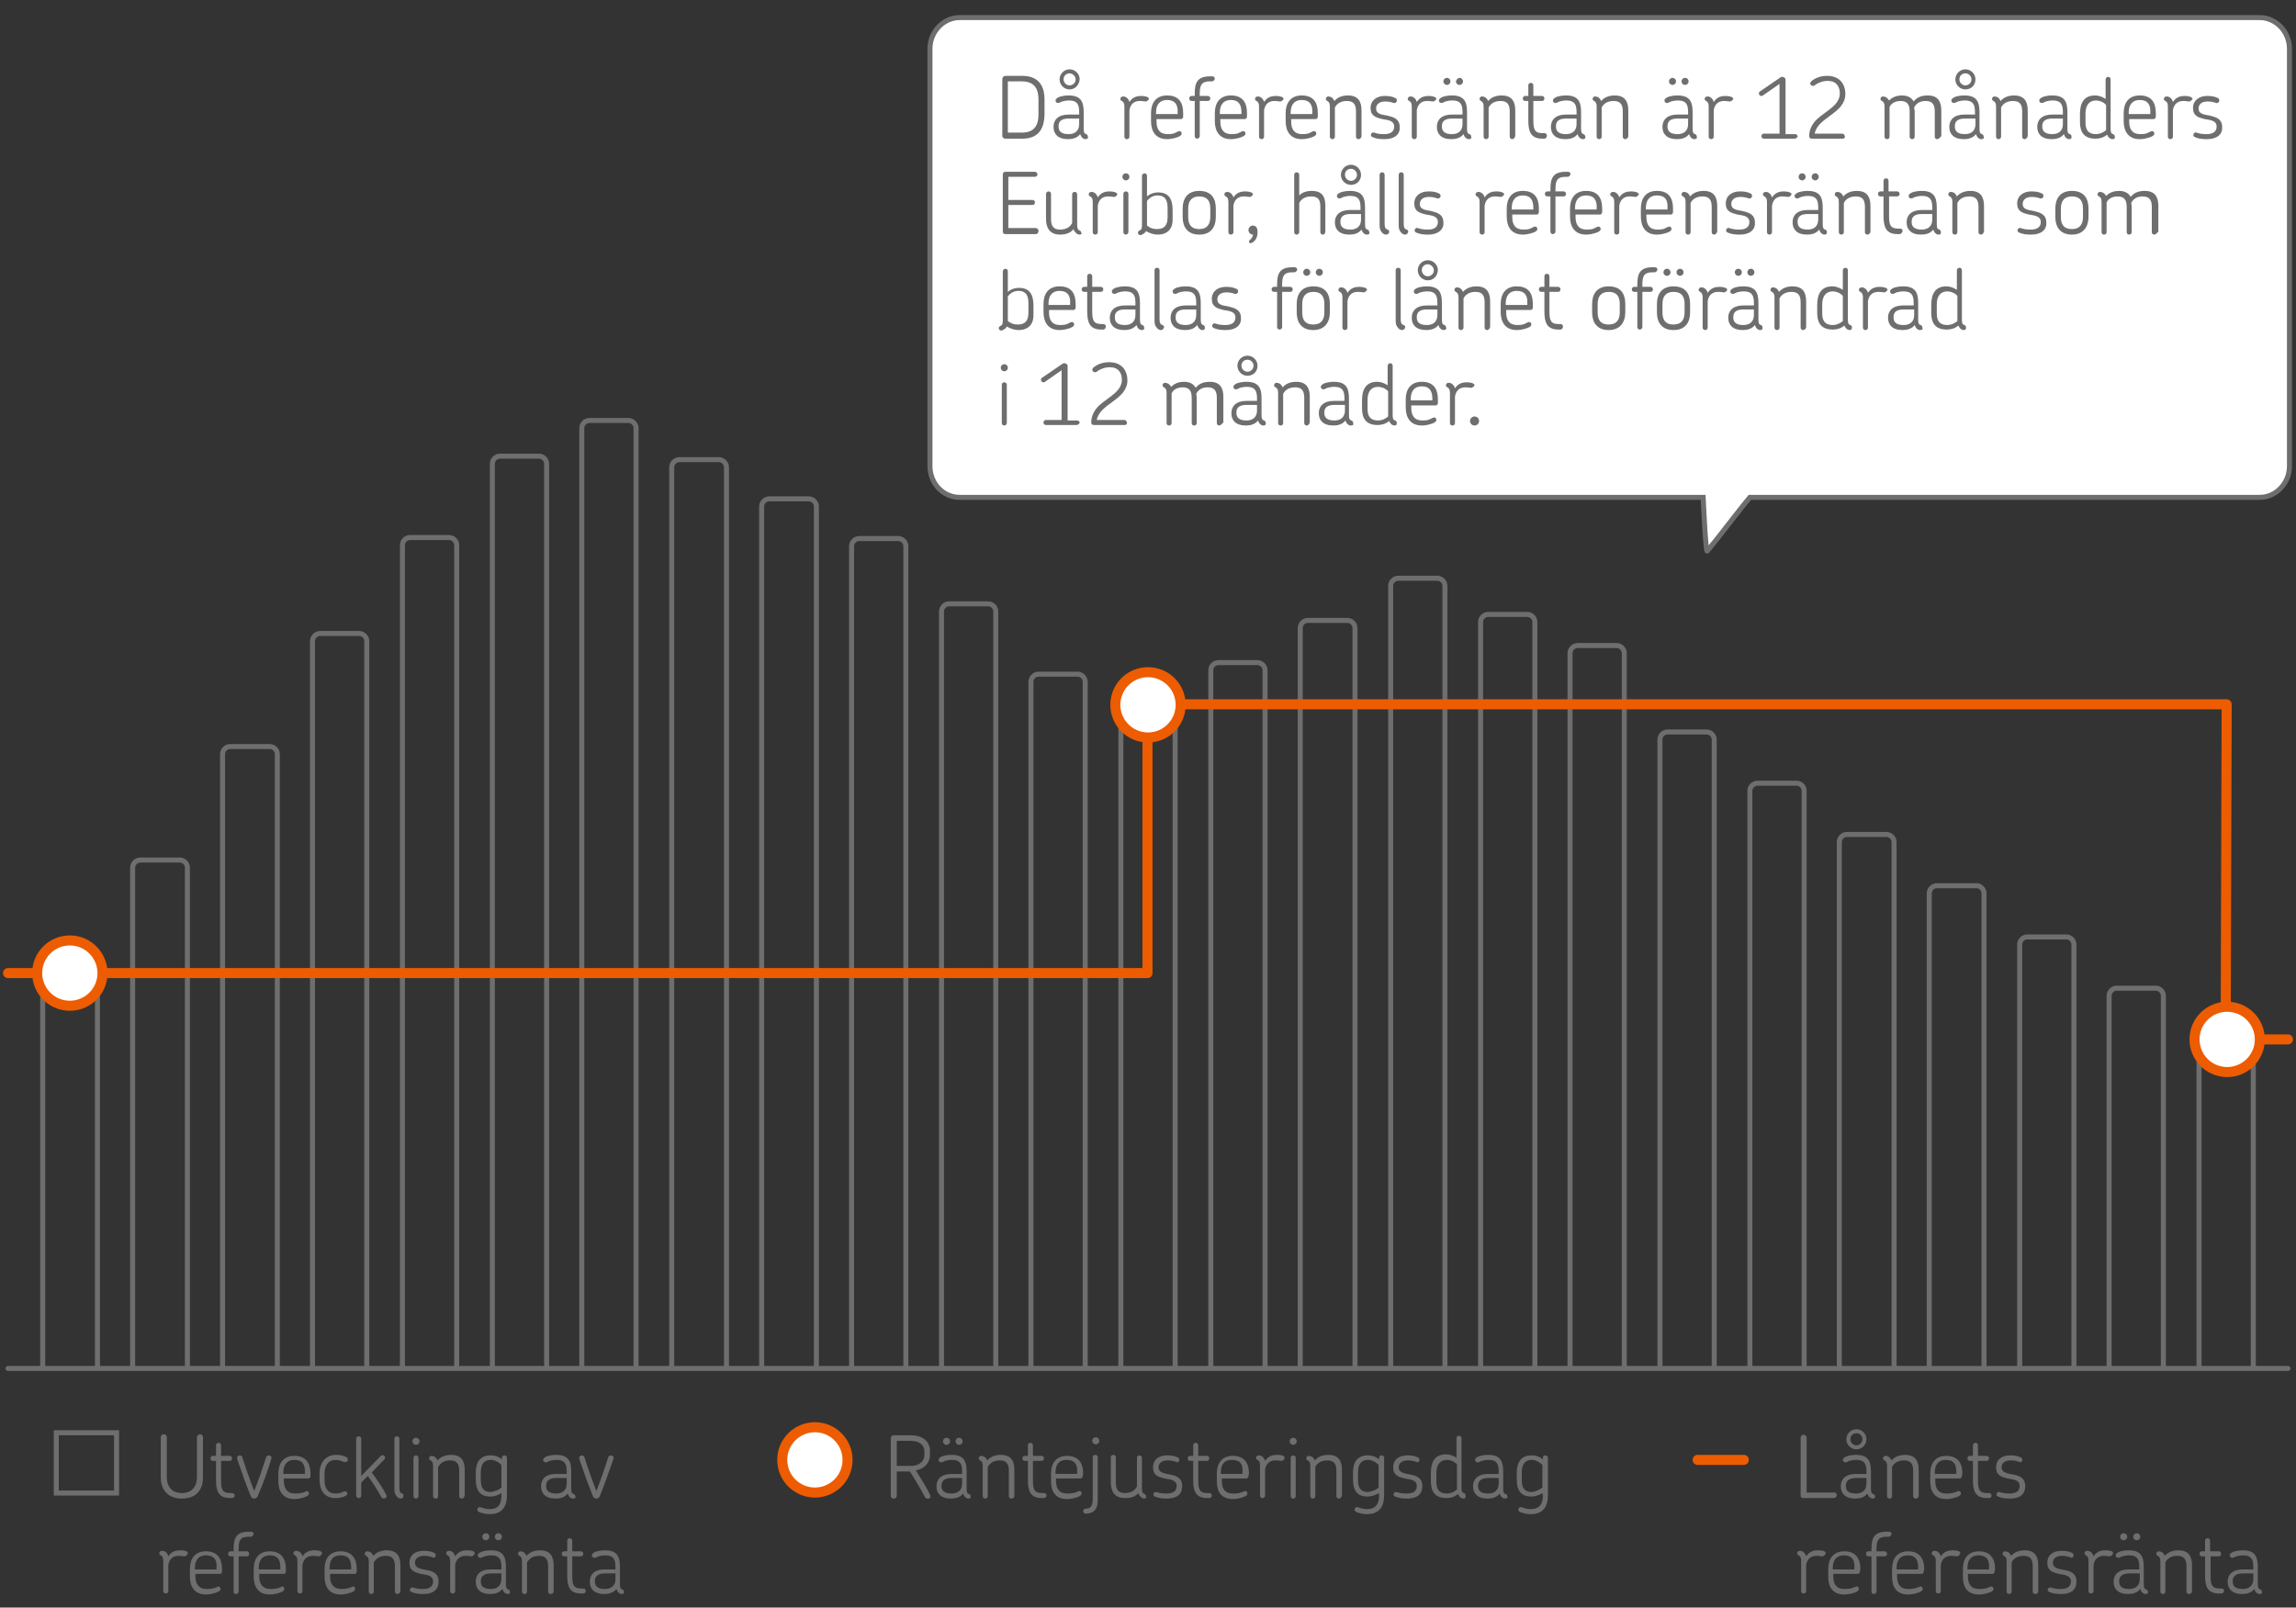 <?xml version="1.0" encoding="utf-8"?>
<!-- Generator: Adobe Illustrator 28.2.0, SVG Export Plug-In . SVG Version: 6.00 Build 0)  -->
<svg version="1.1" id="Layer_1" xmlns="http://www.w3.org/2000/svg" xmlns:xlink="http://www.w3.org/1999/xlink" x="0px" y="0px"
	 viewBox="0 0 457 320" style="enable-background:new 0 0 457 320;" xml:space="preserve">
<rect x="0" y="0" width="457" height="320" fill="#333333" stroke="none"/>
<style type="text/css">
	.st0{fill:#6E6E6E;}
	.st1{fill:none;stroke:#6E6E6E;stroke-miterlimit:10;}
	.st2{fill:none;stroke:#ED5C00;stroke-width:2;stroke-linecap:round;stroke-miterlimit:10;}
	.st3{fill:#FFFFFF;stroke:#ED5C00;stroke-width:2;stroke-linecap:round;stroke-linejoin:round;}
	.st4{fill:none;stroke:#ED5C00;stroke-width:2;stroke-linecap:round;stroke-linejoin:round;}
	.st5{fill:none;stroke:#6E6E6E;stroke-linecap:round;stroke-linejoin:round;}
	.st6{fill:#FFFFFF;stroke:#6E6E6E;stroke-miterlimit:10;}
</style>
<g>
	<g>
		<path class="st0" d="M36.2,298.3c-2.9,0-4.2-1.9-4.2-4.2v-8c0-0.3,0.2-0.6,0.6-0.6c0.3,0,0.6,0.2,0.6,0.6v7.9c0,1.8,0.9,3.2,3,3.2
			s3-1.4,3-3.2v-7.9c0-0.3,0.3-0.6,0.6-0.6s0.6,0.2,0.6,0.6v8C40.4,296.5,39.1,298.3,36.2,298.3z"/>
		<path class="st0" d="M46.2,298.2h-0.4c-2.3,0-2.8-1.4-2.8-3.5v-3.9h-0.6c-0.3,0-0.5-0.2-0.5-0.5s0.2-0.5,0.5-0.5H43v-2.1
			c0-0.3,0.2-0.5,0.5-0.5s0.5,0.2,0.5,0.5v2.1h1.7c0.3,0,0.5,0.2,0.5,0.5s-0.2,0.5-0.5,0.5H44v3.9c0,1.8,0.3,2.5,1.8,2.5h0.4
			c0.3,0,0.5,0.2,0.5,0.5S46.5,298.2,46.2,298.2L46.2,298.2z"/>
		<path class="st0" d="M51.3,297.8c-0.2,0.4-0.4,0.5-0.7,0.5s-0.5-0.1-0.7-0.5c-1-2.5-1.9-5-2.7-7.4c-0.1-0.4,0.2-0.7,0.5-0.7
			c0.2,0,0.4,0.1,0.5,0.3c0.7,2.2,1.5,4.5,2.4,6.8c0.9-2.3,1.7-4.6,2.4-6.8c0.1-0.2,0.3-0.3,0.5-0.3c0.3,0,0.7,0.3,0.5,0.7
			C53.3,292.7,52.4,295.3,51.3,297.8L51.3,297.8z"/>
		<path class="st0" d="M61.8,293.8c0,0.3-0.2,0.5-0.4,0.5h-4.9v0.5c0,1.5,0.7,2.5,2.2,2.5c0.8,0,1.3-0.1,1.6-0.2
			c0.4-0.1,0.6-0.3,0.8-0.3s0.4,0.2,0.4,0.5s-0.3,0.5-0.8,0.7c-0.6,0.2-1.3,0.4-2.1,0.4c-2.3,0-3.2-1.6-3.2-3.5v-1.6
			c0-1.9,0.9-3.5,3.2-3.5s3.2,1.5,3.2,3.5V293.8L61.8,293.8z M58.6,290.6c-1.5,0-2.2,1-2.2,2.5v0.3h4.3V293
			C60.7,291.5,60.2,290.6,58.6,290.6z"/>
		<path class="st0" d="M68.4,291c-0.5-0.2-0.9-0.4-1.6-0.4c-1.4,0-2.2,1.1-2.2,2.7v1.3c0,1.7,0.7,2.7,2.2,2.7c0.6,0,1.1-0.1,1.6-0.4
			c0.3-0.1,0.5,0,0.7,0.2c0.1,0.2,0,0.5-0.2,0.6c-0.7,0.4-1.4,0.5-2.1,0.5c-2.3,0-3.2-1.6-3.2-3.7v-1.2c0-2,1.1-3.7,3.3-3.7
			c0.7,0,1.5,0.1,2.1,0.5c0.2,0.1,0.3,0.4,0.2,0.7C69,291,68.7,291.1,68.4,291L68.4,291z"/>
		<path class="st0" d="M76.4,298.3c-0.2,0-0.4-0.1-0.5-0.3c-0.8-1.4-1.7-2.9-2.7-4.2l-1.3,1.3v2.6c0,0.3-0.2,0.5-0.5,0.5
			s-0.5-0.2-0.5-0.5v-11.3c0-0.3,0.2-0.5,0.5-0.5s0.5,0.2,0.5,0.5v7.4l3.9-4c0.2-0.2,0.5-0.2,0.7,0s0.2,0.5,0,0.7l-2.5,2.6
			c1,1.4,2.1,2.9,2.9,4.5C77.1,297.9,76.8,298.3,76.4,298.3L76.4,298.3z"/>
		<path class="st0" d="M79.8,298.3c-0.2,0-0.6-0.1-0.8-0.4c-0.4-0.4-0.5-0.9-0.5-1.4v-10.1c0-0.3,0.2-0.5,0.5-0.5s0.5,0.2,0.5,0.5
			v9.8c0,0.8,0.2,1,0.6,1.1c0.2,0.1,0.2,0.2,0.2,0.4C80.3,298.1,80.1,298.3,79.8,298.3L79.8,298.3z"/>
		<path class="st0" d="M82.8,287.6c-0.4,0-0.7-0.3-0.7-0.7s0.3-0.7,0.7-0.7s0.7,0.3,0.7,0.7S83.2,287.6,82.8,287.6z M82.8,298.3
			c-0.3,0-0.5-0.2-0.5-0.5v-7.6c0-0.3,0.2-0.5,0.5-0.5s0.5,0.2,0.5,0.5v7.6C83.3,298.1,83.1,298.3,82.8,298.3z"/>
		<path class="st0" d="M91.9,298.3c-0.3,0-0.5-0.2-0.5-0.5v-5c0-1.3-0.4-2.1-1.8-2.1c-1.2,0-1.9,0.5-2.4,1.3v5.8
			c0,0.3-0.2,0.5-0.5,0.5s-0.5-0.2-0.5-0.5v-6c0-0.7-0.2-0.9-0.5-1.1c-0.2-0.1-0.3-0.2-0.3-0.4c0-0.3,0.2-0.5,0.5-0.5
			c0.2,0,0.6,0.1,0.8,0.3c0.2,0.2,0.3,0.4,0.4,0.6c0.6-0.7,1.5-1.1,2.7-1.1c2.1,0,2.7,1.3,2.7,3v5.1
			C92.4,298.1,92.2,298.3,91.9,298.3L91.9,298.3z"/>
		<path class="st0" d="M99.8,297.2c-0.7,0.5-1.6,0.7-2.2,0.7c-2.2,0-2.9-1.4-2.9-3.4v-1.3c0-2.1,0.8-3.5,3-3.5
			c0.7,0,1.5,0.2,2.2,0.8v-0.3c0-0.3,0.2-0.5,0.5-0.5s0.5,0.2,0.5,0.5v7.5c0,2.1-0.9,3.7-3.4,3.7c-0.6,0-1.2-0.1-1.8-0.3
			c-0.4-0.1-0.7-0.3-0.7-0.6c0-0.2,0.2-0.5,0.5-0.5c0.2,0,0.4,0.1,0.7,0.2c0.4,0.1,0.7,0.2,1.3,0.2c1.7,0,2.3-1,2.3-2.7V297.2
			L99.8,297.2z M99.8,296.1v-4.5c-0.7-0.7-1.5-1-2.1-1c-1.4,0-2,0.9-2,2.5v1.5c0,1.5,0.5,2.4,2,2.4
			C98.2,296.9,99.2,296.7,99.8,296.1L99.8,296.1z"/>
		<path class="st0" d="M114.1,298.3c-0.3,0-0.5-0.1-0.7-0.3c-0.2-0.2-0.3-0.4-0.4-0.7c-0.6,0.8-1.6,1-2.4,1c-2.1,0-2.9-1.1-2.9-2.4
			v-0.1c0-1.3,0.8-2.4,3-2.4h2.1v-0.5c0-1.5-0.4-2.3-2-2.3c-0.6,0-1,0.1-1.4,0.2c-0.4,0.2-0.6,0.3-0.8,0.3c-0.2,0-0.5-0.2-0.5-0.5
			s0.3-0.5,0.7-0.7c0.6-0.2,1.2-0.3,1.9-0.3c2.4,0,3,1.2,3,3.3v3.4c0,0.7,0.1,1,0.5,1.1c0.2,0.1,0.3,0.2,0.3,0.4
			C114.7,298.1,114.4,298.3,114.1,298.3L114.1,298.3z M112.8,294.2h-2.1c-1.6,0-2,0.8-2,1.5v0.1c0,0.8,0.4,1.5,2,1.5
			c1.3,0,2.1-0.7,2.1-2V294.2L112.8,294.2z"/>
		<path class="st0" d="M119.4,297.8c-0.2,0.4-0.4,0.5-0.7,0.5c-0.3,0-0.5-0.1-0.7-0.5c-1-2.5-1.9-5-2.7-7.4
			c-0.1-0.4,0.2-0.7,0.5-0.7c0.2,0,0.4,0.1,0.5,0.3c0.7,2.2,1.5,4.5,2.4,6.8c0.9-2.3,1.7-4.6,2.4-6.8c0.1-0.2,0.3-0.3,0.5-0.3
			c0.3,0,0.7,0.3,0.5,0.7C121.3,292.7,120.4,295.3,119.4,297.8L119.4,297.8z"/>
		<path class="st0" d="M36.7,309.8c-0.3,0-0.5-0.1-1.1-0.1c-0.7,0-1.8,0.2-2.1,1.8v5.2c0,0.3-0.2,0.5-0.5,0.5s-0.5-0.2-0.5-0.5v-6
			c0-0.7-0.2-0.9-0.5-1.1c-0.2-0.1-0.3-0.2-0.3-0.4c0-0.3,0.2-0.5,0.6-0.5c0.7,0,1.1,0.6,1.2,1.1c0.7-1.1,1.7-1.2,2.4-1.2
			s1.5,0.1,1.5,0.6C37.2,309.6,37,309.8,36.7,309.8L36.7,309.8z"/>
		<path class="st0" d="M44.2,312.8c0,0.3-0.2,0.5-0.4,0.5h-4.9v0.5c0,1.5,0.7,2.5,2.2,2.5c0.8,0,1.3-0.1,1.6-0.2
			c0.4-0.1,0.6-0.3,0.8-0.3s0.4,0.2,0.4,0.5s-0.3,0.5-0.8,0.7c-0.6,0.2-1.3,0.4-2.1,0.4c-2.3,0-3.2-1.6-3.2-3.5v-1.6
			c0-1.9,0.9-3.5,3.2-3.5s3.2,1.5,3.2,3.5V312.8L44.2,312.8z M41,309.6c-1.5,0-2.2,1-2.2,2.5v0.3h4.3V312
			C43.2,310.5,42.6,309.6,41,309.6z"/>
		<path class="st0" d="M49.9,305.9h-0.4c-1.7,0-2,0.7-2,2.4v0.5h1.6c0.3,0,0.5,0.2,0.5,0.5s-0.2,0.5-0.5,0.5h-1.6v7
			c0,0.3-0.3,0.5-0.5,0.5c-0.3,0-0.5-0.2-0.5-0.5v-7h-0.6c-0.3,0-0.5-0.2-0.5-0.5s0.2-0.5,0.5-0.5h0.6v-0.5c0-2.1,0.5-3.4,3-3.4H50
			c0.3,0,0.5,0.2,0.5,0.5C50.4,305.6,50.2,305.9,49.9,305.9L49.9,305.9z"/>
		<path class="st0" d="M56.9,312.8c0,0.3-0.2,0.5-0.4,0.5h-4.9v0.5c0,1.5,0.7,2.5,2.2,2.5c0.8,0,1.3-0.1,1.6-0.2
			c0.4-0.1,0.6-0.3,0.8-0.3s0.4,0.2,0.4,0.5s-0.3,0.5-0.8,0.7c-0.6,0.2-1.3,0.4-2.1,0.4c-2.3,0-3.2-1.6-3.2-3.5v-1.6
			c0-1.9,0.9-3.5,3.2-3.5s3.2,1.5,3.2,3.5V312.8L56.9,312.8z M53.7,309.6c-1.5,0-2.2,1-2.2,2.5v0.3h4.3V312
			C55.8,310.5,55.3,309.6,53.7,309.6z"/>
		<path class="st0" d="M63.4,309.8c-0.3,0-0.5-0.1-1.1-0.1c-0.7,0-1.8,0.2-2.1,1.8v5.2c0,0.3-0.2,0.5-0.5,0.5s-0.5-0.2-0.5-0.5v-6
			c0-0.7-0.2-0.9-0.5-1.1c-0.2-0.1-0.3-0.2-0.3-0.4c0-0.3,0.2-0.5,0.6-0.5c0.7,0,1.1,0.6,1.2,1.1c0.7-1.1,1.7-1.2,2.4-1.2
			s1.5,0.1,1.5,0.6C63.9,309.6,63.8,309.8,63.4,309.8L63.4,309.8z"/>
		<path class="st0" d="M71,312.8c0,0.3-0.2,0.5-0.4,0.5h-4.9v0.5c0,1.5,0.7,2.5,2.2,2.5c0.8,0,1.3-0.1,1.6-0.2
			c0.4-0.1,0.6-0.3,0.8-0.3c0.2,0,0.4,0.2,0.4,0.5s-0.3,0.5-0.8,0.7c-0.6,0.2-1.3,0.4-2.1,0.4c-2.3,0-3.2-1.6-3.2-3.5v-1.6
			c0-1.9,0.9-3.5,3.2-3.5s3.2,1.5,3.2,3.5L71,312.8L71,312.8z M67.8,309.6c-1.6,0-2.2,1-2.2,2.5v0.3h4.3V312
			C69.9,310.5,69.4,309.6,67.8,309.6z"/>
		<path class="st0" d="M79.1,317.3c-0.3,0-0.5-0.2-0.5-0.5v-5c0-1.3-0.4-2.1-1.8-2.1c-1.2,0-1.9,0.5-2.4,1.3v5.8
			c0,0.3-0.2,0.5-0.5,0.5s-0.5-0.2-0.5-0.5v-6c0-0.7-0.2-0.9-0.5-1.1c-0.2-0.1-0.3-0.2-0.3-0.4c0-0.3,0.2-0.5,0.5-0.5
			c0.2,0,0.6,0.1,0.8,0.3c0.2,0.2,0.3,0.4,0.4,0.6c0.6-0.7,1.5-1.1,2.7-1.1c2.1,0,2.7,1.3,2.7,3v5.1
			C79.7,317.1,79.4,317.3,79.1,317.3L79.1,317.3z"/>
		<path class="st0" d="M84.3,317.3c-1.1,0-1.7-0.1-2.4-0.4c-0.3-0.1-0.4-0.4-0.3-0.6s0.4-0.4,0.6-0.3c0.6,0.2,1.1,0.3,2,0.3
			c1.4,0,2-0.6,2-1.5c0-1.2-1.2-1.3-2.4-1.5c-1.2-0.3-2.3-0.6-2.3-2.2s1.2-2.4,2.8-2.4c0.9,0,1.5,0.1,2.1,0.4
			c0.3,0.1,0.4,0.4,0.3,0.7c-0.1,0.2-0.4,0.4-0.6,0.2c-0.6-0.2-1-0.3-1.7-0.3c-1.2,0-1.8,0.6-1.8,1.4c0,1,1.1,1.2,2.2,1.4
			c1.2,0.2,2.5,0.6,2.5,2.3S86.1,317.3,84.3,317.3L84.3,317.3z"/>
		<path class="st0" d="M93.8,309.8c-0.3,0-0.5-0.1-1.1-0.1c-0.7,0-1.8,0.2-2.1,1.8v5.2c0,0.3-0.2,0.5-0.5,0.5s-0.5-0.2-0.5-0.5v-6
			c0-0.7-0.2-0.9-0.5-1.1c-0.2-0.1-0.3-0.2-0.3-0.4c0-0.3,0.2-0.5,0.6-0.5c0.7,0,1.1,0.6,1.2,1.1c0.7-1.1,1.7-1.2,2.4-1.2
			s1.5,0.1,1.5,0.6C94.3,309.6,94.2,309.8,93.8,309.8L93.8,309.8z"/>
		<path class="st0" d="M101.1,317.3c-0.3,0-0.5-0.1-0.7-0.3c-0.2-0.2-0.3-0.4-0.4-0.7c-0.6,0.8-1.6,1-2.4,1c-2.1,0-2.9-1.1-2.9-2.4
			v-0.1c0-1.3,0.8-2.4,3-2.4h2.1v-0.5c0-1.5-0.4-2.3-2-2.3c-0.6,0-1,0.1-1.4,0.2c-0.4,0.2-0.6,0.3-0.8,0.3c-0.2,0-0.5-0.2-0.5-0.5
			s0.3-0.5,0.7-0.7c0.6-0.2,1.2-0.3,1.9-0.3c2.4,0,3,1.2,3,3.3v3.4c0,0.7,0.1,1,0.5,1.1c0.2,0.1,0.3,0.2,0.3,0.4
			C101.6,317.1,101.4,317.3,101.1,317.3L101.1,317.3z M99.8,313.2h-2.1c-1.6,0-2,0.8-2,1.5v0.1c0,0.8,0.4,1.5,2,1.5
			c1.3,0,2.1-0.7,2.1-2V313.2L99.8,313.2z M96.7,305.2c0.4,0,0.7,0.3,0.7,0.7s-0.3,0.7-0.7,0.7s-0.7-0.3-0.7-0.7
			S96.3,305.2,96.7,305.2z M99.2,305.2c0.4,0,0.7,0.3,0.7,0.7s-0.3,0.7-0.7,0.7s-0.7-0.3-0.7-0.7S98.8,305.2,99.2,305.2z"/>
		<path class="st0" d="M109.6,317.3c-0.3,0-0.5-0.2-0.5-0.5v-5c0-1.3-0.4-2.1-1.8-2.1c-1.2,0-1.9,0.5-2.4,1.3v5.8
			c0,0.3-0.2,0.5-0.5,0.5s-0.5-0.2-0.5-0.5v-6c0-0.7-0.2-0.9-0.5-1.1c-0.2-0.1-0.3-0.2-0.3-0.4c0-0.3,0.2-0.5,0.5-0.5
			c0.2,0,0.6,0.1,0.8,0.3c0.2,0.2,0.3,0.4,0.4,0.6c0.6-0.7,1.5-1.1,2.7-1.1c2.1,0,2.7,1.3,2.7,3v5.1
			C110.2,317.1,110,317.3,109.6,317.3L109.6,317.3z"/>
		<path class="st0" d="M116.1,317.2h-0.4c-2.3,0-2.8-1.4-2.8-3.5v-3.9h-0.6c-0.3,0-0.5-0.2-0.5-0.5s0.2-0.5,0.5-0.5h0.6v-2.1
			c0-0.3,0.2-0.5,0.5-0.5s0.5,0.2,0.5,0.5v2.1h1.7c0.3,0,0.5,0.2,0.5,0.5s-0.2,0.5-0.5,0.5h-1.7v3.9c0,1.8,0.3,2.5,1.8,2.5h0.4
			c0.3,0,0.5,0.2,0.5,0.5S116.3,317.2,116.1,317.2L116.1,317.2z"/>
		<path class="st0" d="M123.8,317.3c-0.3,0-0.5-0.1-0.7-0.3c-0.2-0.2-0.3-0.4-0.4-0.7c-0.6,0.8-1.6,1-2.4,1c-2.1,0-2.9-1.1-2.9-2.4
			v-0.1c0-1.3,0.8-2.4,3-2.4h2.1v-0.5c0-1.5-0.4-2.3-2-2.3c-0.6,0-1,0.1-1.4,0.2c-0.4,0.2-0.6,0.3-0.8,0.3c-0.2,0-0.5-0.2-0.5-0.5
			s0.3-0.5,0.7-0.7c0.6-0.2,1.2-0.3,1.9-0.3c2.4,0,3,1.2,3,3.3v3.4c0,0.7,0.1,1,0.5,1.1c0.2,0.1,0.3,0.2,0.3,0.4
			C124.3,317.1,124.1,317.3,123.8,317.3L123.8,317.3z M122.5,313.2h-2.1c-1.6,0-2,0.8-2,1.5v0.1c0,0.8,0.4,1.5,2,1.5
			c1.3,0,2.1-0.7,2.1-2V313.2L122.5,313.2z"/>
	</g>
	<g>
		<path class="st0" d="M184.6,298.3c-0.2,0-0.4-0.1-0.5-0.3c-0.9-1.7-1.9-3.4-3-5.1h-2.6v4.8c0,0.3-0.2,0.6-0.6,0.6
			s-0.6-0.2-0.6-0.6v-11.4c0-0.3,0.2-0.6,0.6-0.6h3.3c2.8,0,3.9,1.5,3.9,3.1v0.8c0,1.3-0.8,2.7-2.8,3.1c1,1.6,2,3.2,2.8,4.8
			C185.4,298,185,298.4,184.6,298.3L184.6,298.3z M184,288.9c0-1-0.7-2.1-2.8-2.1h-2.7v5h2.7c2.1,0,2.8-1.2,2.8-2.2V288.9L184,288.9
			z"/>
		<path class="st0" d="M192.8,298.3c-0.3,0-0.5-0.1-0.7-0.3c-0.2-0.2-0.3-0.4-0.4-0.7c-0.6,0.8-1.6,1-2.4,1c-2.1,0-2.9-1.1-2.9-2.4
			v-0.1c0-1.3,0.9-2.4,3-2.4h2.1v-0.5c0-1.5-0.4-2.3-2-2.3c-0.6,0-1,0.1-1.4,0.2c-0.4,0.2-0.6,0.3-0.8,0.3s-0.5-0.2-0.5-0.5
			s0.3-0.5,0.7-0.7c0.6-0.2,1.2-0.3,1.9-0.3c2.4,0,3,1.2,3,3.3v3.4c0,0.7,0.1,1,0.5,1.1c0.2,0.1,0.3,0.2,0.3,0.4
			C193.3,298.1,193.1,298.3,192.8,298.3L192.8,298.3z M191.5,294.2h-2.1c-1.6,0-2,0.8-2,1.5v0.1c0,0.8,0.4,1.5,2,1.5
			c1.3,0,2.1-0.7,2.1-2V294.2L191.5,294.2z M188.4,286.2c0.4,0,0.7,0.3,0.7,0.7s-0.3,0.7-0.7,0.7s-0.7-0.3-0.7-0.7
			S188,286.2,188.4,286.2z M190.9,286.2c0.4,0,0.7,0.3,0.7,0.7s-0.3,0.7-0.7,0.7s-0.7-0.3-0.7-0.7S190.5,286.2,190.9,286.2z"/>
		<path class="st0" d="M201.3,298.3c-0.3,0-0.5-0.2-0.5-0.5v-5c0-1.3-0.4-2.1-1.8-2.1c-1.2,0-1.9,0.5-2.4,1.3v5.8
			c0,0.3-0.2,0.5-0.5,0.5s-0.5-0.2-0.5-0.5v-6c0-0.7-0.2-0.9-0.5-1.1c-0.2-0.1-0.3-0.2-0.3-0.4c0-0.3,0.2-0.5,0.5-0.5
			c0.2,0,0.6,0.1,0.8,0.3c0.2,0.2,0.3,0.4,0.4,0.6c0.6-0.7,1.5-1.1,2.7-1.1c2.1,0,2.7,1.3,2.7,3v5.1
			C201.9,298.1,201.7,298.3,201.3,298.3L201.3,298.3z"/>
		<path class="st0" d="M207.8,298.2h-0.4c-2.3,0-2.8-1.4-2.8-3.5v-3.9H204c-0.3,0-0.5-0.2-0.5-0.5s0.2-0.5,0.5-0.5h0.6v-2.1
			c0-0.3,0.2-0.5,0.5-0.5s0.5,0.2,0.5,0.5v2.1h1.7c0.3,0,0.5,0.2,0.5,0.5s-0.2,0.5-0.5,0.5h-1.7v3.9c0,1.8,0.3,2.5,1.8,2.5h0.4
			c0.3,0,0.5,0.2,0.5,0.5S208,298.2,207.8,298.2L207.8,298.2z"/>
		<path class="st0" d="M215.5,293.8c0,0.3-0.2,0.5-0.4,0.5h-4.9v0.5c0,1.5,0.6,2.5,2.2,2.5c0.8,0,1.3-0.1,1.6-0.2
			c0.4-0.1,0.6-0.3,0.9-0.3c0.2,0,0.4,0.2,0.4,0.5s-0.3,0.5-0.8,0.7c-0.6,0.2-1.3,0.4-2.1,0.4c-2.4,0-3.2-1.6-3.2-3.5v-1.6
			c0-1.9,0.9-3.5,3.2-3.5s3.2,1.5,3.2,3.5L215.5,293.8L215.5,293.8z M212.3,290.6c-1.6,0-2.2,1-2.2,2.5v0.3h4.3V293
			C214.5,291.5,213.9,290.6,212.3,290.6z"/>
		<path class="st0" d="M216.1,301.3c-0.3,0-0.5-0.2-0.5-0.5s0.2-0.5,0.5-0.5c0.9,0,1.4-0.4,1.4-2v-8.2c0-0.3,0.2-0.5,0.5-0.5
			s0.5,0.2,0.5,0.5v8.1C218.6,300.3,217.8,301.3,216.1,301.3L216.1,301.3z M218.1,286.1c0.4,0,0.7,0.3,0.7,0.7s-0.3,0.7-0.7,0.7
			s-0.7-0.3-0.7-0.7S217.7,286.1,218.1,286.1z"/>
		<path class="st0" d="M227.8,298.3c-0.2,0-0.6-0.1-0.8-0.4c-0.2-0.2-0.4-0.4-0.4-0.7c-0.6,0.7-1.4,1-2.7,1c-2.1,0-2.8-1.4-2.8-3.1
			v-5c0-0.3,0.2-0.5,0.5-0.5s0.5,0.2,0.5,0.5v5c0,1.3,0.4,2.1,1.8,2.1c1.2,0,2-0.5,2.4-1.3v-5.7c0-0.3,0.2-0.5,0.5-0.5
			s0.5,0.2,0.5,0.5v6.1c0,0.8,0.2,1,0.5,1.1c0.2,0.1,0.3,0.2,0.3,0.4C228.3,298.1,228,298.3,227.8,298.3L227.8,298.3z"/>
		<path class="st0" d="M232.3,298.3c-1.1,0-1.7-0.1-2.4-0.4c-0.3-0.1-0.4-0.4-0.3-0.6c0.1-0.2,0.4-0.4,0.6-0.3
			c0.6,0.2,1.1,0.3,2,0.3c1.4,0,2-0.6,2-1.5c0-1.2-1.2-1.3-2.4-1.5c-1.2-0.3-2.3-0.6-2.3-2.2s1.2-2.4,2.8-2.4c0.9,0,1.5,0.1,2.1,0.4
			c0.3,0.1,0.4,0.4,0.3,0.7c-0.1,0.2-0.4,0.4-0.6,0.2c-0.6-0.2-1-0.3-1.7-0.3c-1.2,0-1.8,0.6-1.8,1.4c0,1,1.1,1.2,2.2,1.4
			c1.2,0.2,2.5,0.6,2.5,2.3S234.2,298.3,232.3,298.3L232.3,298.3z"/>
		<path class="st0" d="M240.7,298.2h-0.4c-2.3,0-2.8-1.4-2.8-3.5v-3.9h-0.6c-0.3,0-0.5-0.2-0.5-0.5s0.2-0.5,0.5-0.5h0.6v-2.1
			c0-0.3,0.2-0.5,0.5-0.5s0.5,0.2,0.5,0.5v2.1h1.7c0.3,0,0.5,0.2,0.5,0.5s-0.2,0.5-0.5,0.5h-1.7v3.9c0,1.8,0.3,2.5,1.8,2.5h0.4
			c0.3,0,0.5,0.2,0.5,0.5S241,298.2,240.7,298.2L240.7,298.2z"/>
		<path class="st0" d="M248.5,293.8c0,0.3-0.2,0.5-0.4,0.5h-4.9v0.5c0,1.5,0.6,2.5,2.2,2.5c0.8,0,1.3-0.1,1.6-0.2
			c0.4-0.1,0.6-0.3,0.9-0.3c0.2,0,0.4,0.2,0.4,0.5s-0.3,0.5-0.8,0.7c-0.6,0.2-1.3,0.4-2.1,0.4c-2.4,0-3.2-1.6-3.2-3.5v-1.6
			c0-1.9,0.9-3.5,3.2-3.5s3.2,1.5,3.2,3.5L248.5,293.8L248.5,293.8z M245.2,290.6c-1.6,0-2.2,1-2.2,2.5v0.3h4.3V293
			C247.4,291.5,246.9,290.6,245.2,290.6z"/>
		<path class="st0" d="M255,290.8c-0.3,0-0.5-0.1-1.1-0.1c-0.7,0-1.8,0.2-2.1,1.8v5.2c0,0.3-0.2,0.5-0.5,0.5s-0.5-0.2-0.5-0.5v-6
			c0-0.7-0.2-0.9-0.5-1.1c-0.2-0.1-0.3-0.2-0.3-0.4c0-0.3,0.2-0.5,0.6-0.5c0.6,0,1.1,0.6,1.2,1.1c0.7-1.1,1.7-1.2,2.4-1.2
			s1.5,0.1,1.5,0.6C255.6,290.6,255.4,290.8,255,290.8L255,290.8z"/>
		<path class="st0" d="M257.4,287.6c-0.4,0-0.7-0.3-0.7-0.7s0.3-0.7,0.7-0.7s0.7,0.3,0.7,0.7S257.8,287.6,257.4,287.6z M257.4,298.3
			c-0.3,0-0.5-0.2-0.5-0.5v-7.6c0-0.3,0.2-0.5,0.5-0.5s0.5,0.2,0.5,0.5v7.6C257.9,298.1,257.7,298.3,257.4,298.3z"/>
		<path class="st0" d="M266.5,298.3c-0.3,0-0.5-0.2-0.5-0.5v-5c0-1.3-0.4-2.1-1.8-2.1c-1.2,0-2,0.5-2.4,1.3v5.8
			c0,0.3-0.2,0.5-0.5,0.5s-0.5-0.2-0.5-0.5v-6c0-0.7-0.2-0.9-0.5-1.1c-0.2-0.1-0.3-0.2-0.3-0.4c0-0.3,0.2-0.5,0.5-0.5
			c0.2,0,0.6,0.1,0.8,0.3c0.2,0.2,0.3,0.4,0.4,0.6c0.6-0.7,1.5-1.1,2.7-1.1c2.1,0,2.7,1.3,2.7,3v5.1
			C267,298.1,266.8,298.3,266.5,298.3L266.5,298.3z"/>
		<path class="st0" d="M274.4,297.2c-0.7,0.5-1.6,0.7-2.2,0.7c-2.2,0-2.9-1.4-2.9-3.4v-1.3c0-2.1,0.8-3.5,3-3.5
			c0.7,0,1.5,0.2,2.2,0.8v-0.3c0-0.3,0.2-0.5,0.5-0.5s0.5,0.2,0.5,0.5v7.5c0,2.1-0.9,3.7-3.4,3.7c-0.6,0-1.2-0.1-1.8-0.3
			c-0.4-0.1-0.7-0.3-0.7-0.6c0-0.2,0.2-0.5,0.5-0.5c0.2,0,0.4,0.1,0.7,0.2c0.4,0.1,0.7,0.2,1.3,0.2c1.7,0,2.4-1,2.4-2.7L274.4,297.2
			L274.4,297.2z M274.4,296.1v-4.5c-0.7-0.7-1.5-1-2.1-1c-1.4,0-2,0.9-2,2.5v1.5c0,1.5,0.5,2.4,2,2.4
			C272.8,296.9,273.8,296.7,274.4,296.1L274.4,296.1z"/>
		<path class="st0" d="M280.1,298.3c-1,0-1.7-0.1-2.4-0.4c-0.3-0.1-0.4-0.4-0.3-0.6s0.4-0.4,0.6-0.3c0.6,0.2,1.1,0.3,2,0.3
			c1.4,0,2-0.6,2-1.5c0-1.2-1.2-1.3-2.4-1.5c-1.2-0.3-2.3-0.6-2.3-2.2s1.2-2.4,2.8-2.4c0.9,0,1.5,0.1,2.1,0.4
			c0.3,0.1,0.4,0.4,0.3,0.7c-0.1,0.2-0.4,0.4-0.6,0.2c-0.6-0.2-1-0.3-1.7-0.3c-1.2,0-1.8,0.6-1.8,1.4c0,1,1.1,1.2,2.2,1.4
			c1.2,0.2,2.5,0.6,2.5,2.3S282,298.3,280.1,298.3L280.1,298.3z"/>
		<path class="st0" d="M291.3,298.3c-0.2,0-0.6-0.1-0.8-0.4c-0.1-0.1-0.2-0.3-0.3-0.5c-0.7,0.6-1.5,0.8-2.3,0.8
			c-2.2,0-3.1-1.2-3.1-3.4v-1.6c0-2.2,0.8-3.7,3-3.7c0.6,0,1.5,0.2,2.1,0.7v-3.9c0-0.3,0.2-0.5,0.5-0.5s0.5,0.2,0.5,0.5v9.8
			c0,0.8,0.1,1,0.5,1.1c0.2,0.1,0.3,0.2,0.3,0.4C291.8,298.1,291.6,298.3,291.3,298.3L291.3,298.3z M290,291.5
			c-0.6-0.7-1.5-0.9-2-0.9c-1.4,0-2.1,1-2.1,2.6v1.8c0,1.5,0.6,2.3,2.1,2.3c0.6,0,1.3-0.2,2-0.8V291.5L290,291.5z"/>
		<path class="st0" d="M299.6,298.3c-0.3,0-0.5-0.1-0.7-0.3c-0.2-0.2-0.3-0.4-0.4-0.7c-0.6,0.8-1.6,1-2.4,1c-2.1,0-2.9-1.1-2.9-2.4
			v-0.1c0-1.3,0.9-2.4,3-2.4h2.1v-0.5c0-1.5-0.4-2.3-2-2.3c-0.6,0-1,0.1-1.4,0.2c-0.4,0.2-0.6,0.3-0.8,0.3c-0.2,0-0.5-0.2-0.5-0.5
			s0.3-0.5,0.7-0.7c0.6-0.2,1.2-0.3,1.9-0.3c2.4,0,3,1.2,3,3.3v3.4c0,0.7,0.1,1,0.5,1.1c0.2,0.1,0.3,0.2,0.3,0.4
			C300.2,298.1,299.9,298.3,299.6,298.3L299.6,298.3z M298.3,294.2h-2.1c-1.6,0-2,0.8-2,1.5v0.1c0,0.8,0.4,1.5,2,1.5
			c1.3,0,2.1-0.7,2.1-2V294.2L298.3,294.2z"/>
		<path class="st0" d="M307,297.2c-0.7,0.5-1.6,0.7-2.2,0.7c-2.2,0-2.9-1.4-2.9-3.4v-1.3c0-2.1,0.8-3.5,3-3.5c0.7,0,1.5,0.2,2.2,0.8
			v-0.3c0-0.3,0.2-0.5,0.5-0.5s0.5,0.2,0.5,0.5v7.5c0,2.1-0.9,3.7-3.4,3.7c-0.6,0-1.2-0.1-1.8-0.3c-0.4-0.1-0.7-0.3-0.7-0.6
			c0-0.2,0.2-0.5,0.5-0.5c0.2,0,0.4,0.1,0.7,0.2c0.4,0.1,0.7,0.2,1.3,0.2c1.7,0,2.4-1,2.4-2.7L307,297.2L307,297.2z M307,296.1v-4.5
			c-0.7-0.7-1.5-1-2.1-1c-1.4,0-2,0.9-2,2.5v1.5c0,1.5,0.5,2.4,2,2.4C305.4,296.9,306.3,296.7,307,296.1L307,296.1z"/>
	</g>
	<g>
		<path class="st0" d="M365,298.2h-6.1c-0.3,0-0.5-0.2-0.5-0.5v-11.5c0-0.3,0.2-0.6,0.6-0.6c0.3,0,0.6,0.2,0.6,0.6v10.9h5.5
			c0.3,0,0.5,0.2,0.5,0.6C365.5,298,365.3,298.2,365,298.2L365,298.2z"/>
		<path class="st0" d="M372.8,298.3c-0.3,0-0.5-0.1-0.7-0.3c-0.2-0.2-0.3-0.4-0.4-0.7c-0.6,0.8-1.6,1-2.4,1c-2.1,0-2.9-1.1-2.9-2.4
			v-0.1c0-1.3,0.9-2.4,3-2.4h2.1v-0.5c0-1.5-0.4-2.3-2-2.3c-0.6,0-1,0.1-1.4,0.2c-0.4,0.2-0.6,0.3-0.8,0.3c-0.2,0-0.5-0.2-0.5-0.5
			s0.3-0.5,0.7-0.7c0.6-0.2,1.2-0.3,1.9-0.3c2.4,0,3,1.2,3,3.3v3.4c0,0.7,0.1,1,0.5,1.1c0.2,0.1,0.3,0.2,0.3,0.4
			C373.3,298.1,373.1,298.3,372.8,298.3L372.8,298.3z M371.5,294.2h-2.1c-1.6,0-2,0.8-2,1.5v0.1c0,0.8,0.4,1.5,2,1.5
			c1.3,0,2.1-0.7,2.1-2V294.2L371.5,294.2z M369.5,288.5c-1.1,0-2-0.9-2-2s0.9-2,2-2s2,0.9,2,2S370.6,288.5,369.5,288.5z
			 M369.5,285.3c-0.7,0-1.2,0.5-1.2,1.2s0.6,1.2,1.2,1.2s1.2-0.5,1.2-1.2S370.2,285.3,369.5,285.3z"/>
		<path class="st0" d="M381.3,298.3c-0.3,0-0.5-0.2-0.5-0.5v-5c0-1.3-0.4-2.1-1.8-2.1c-1.2,0-2,0.5-2.4,1.3v5.8
			c0,0.3-0.2,0.5-0.5,0.5s-0.5-0.2-0.5-0.5v-6c0-0.7-0.2-0.9-0.5-1.1c-0.2-0.1-0.3-0.2-0.3-0.4c0-0.3,0.2-0.5,0.5-0.5
			c0.2,0,0.6,0.1,0.8,0.3c0.2,0.2,0.3,0.4,0.4,0.6c0.6-0.7,1.5-1.1,2.7-1.1c2.1,0,2.7,1.3,2.7,3v5.1
			C381.9,298.1,381.6,298.3,381.3,298.3L381.3,298.3z"/>
		<path class="st0" d="M390.5,293.8c0,0.3-0.2,0.5-0.4,0.5h-4.9v0.5c0,1.5,0.6,2.5,2.2,2.5c0.8,0,1.3-0.1,1.6-0.2
			c0.4-0.1,0.6-0.3,0.9-0.3c0.2,0,0.4,0.2,0.4,0.5s-0.3,0.5-0.8,0.7c-0.6,0.2-1.3,0.4-2.1,0.4c-2.4,0-3.2-1.6-3.2-3.5v-1.6
			c0-1.9,0.9-3.5,3.2-3.5s3.2,1.5,3.2,3.5L390.5,293.8L390.5,293.8z M387.3,290.6c-1.5,0-2.2,1-2.2,2.5v0.3h4.3V293
			C389.4,291.5,388.9,290.6,387.3,290.6z"/>
		<path class="st0" d="M395.9,298.2h-0.4c-2.3,0-2.8-1.4-2.8-3.5v-3.9h-0.6c-0.3,0-0.5-0.2-0.5-0.5s0.2-0.5,0.5-0.5h0.6v-2.1
			c0-0.3,0.2-0.5,0.5-0.5s0.5,0.2,0.5,0.5v2.1h1.7c0.3,0,0.5,0.2,0.5,0.5s-0.2,0.5-0.5,0.5h-1.7v3.9c0,1.8,0.3,2.5,1.8,2.5h0.4
			c0.3,0,0.5,0.2,0.5,0.5S396.2,298.2,395.9,298.2L395.9,298.2z"/>
		<path class="st0" d="M400.1,298.3c-1,0-1.7-0.1-2.4-0.4c-0.3-0.1-0.4-0.4-0.3-0.6s0.4-0.4,0.6-0.3c0.6,0.2,1.1,0.3,2,0.3
			c1.4,0,2-0.6,2-1.5c0-1.2-1.2-1.3-2.4-1.5c-1.2-0.3-2.3-0.6-2.3-2.2s1.2-2.4,2.8-2.4c0.9,0,1.5,0.1,2.1,0.4
			c0.3,0.1,0.4,0.4,0.3,0.7c-0.1,0.2-0.4,0.4-0.6,0.2c-0.6-0.2-1-0.3-1.7-0.3c-1.2,0-1.8,0.6-1.8,1.4c0,1,1.1,1.2,2.2,1.4
			c1.2,0.2,2.5,0.6,2.5,2.3S402,298.3,400.1,298.3L400.1,298.3z"/>
		<path class="st0" d="M362.7,309.8c-0.3,0-0.5-0.1-1.1-0.1c-0.7,0-1.8,0.2-2.1,1.8v5.2c0,0.3-0.2,0.5-0.5,0.5s-0.5-0.2-0.5-0.5v-6
			c0-0.7-0.2-0.9-0.5-1.1c-0.2-0.1-0.3-0.2-0.3-0.4c0-0.3,0.2-0.5,0.6-0.5c0.6,0,1.1,0.6,1.2,1.1c0.7-1.1,1.7-1.2,2.4-1.2
			s1.5,0.1,1.5,0.6C363.2,309.6,363,309.8,362.7,309.8L362.7,309.8z"/>
		<path class="st0" d="M370.2,312.8c0,0.3-0.2,0.5-0.4,0.5h-4.9v0.5c0,1.5,0.6,2.5,2.2,2.5c0.8,0,1.3-0.1,1.6-0.2
			c0.4-0.1,0.6-0.3,0.9-0.3c0.2,0,0.4,0.2,0.4,0.5s-0.3,0.5-0.8,0.7c-0.6,0.2-1.3,0.4-2.1,0.4c-2.4,0-3.2-1.6-3.2-3.5v-1.6
			c0-1.9,0.9-3.5,3.2-3.5s3.2,1.5,3.2,3.5L370.2,312.8L370.2,312.8z M367,309.6c-1.5,0-2.2,1-2.2,2.5v0.3h4.3V312
			C369.2,310.5,368.6,309.6,367,309.6z"/>
		<path class="st0" d="M375.9,305.9h-0.4c-1.6,0-2,0.7-2,2.4v0.5h1.6c0.3,0,0.5,0.2,0.5,0.5s-0.2,0.5-0.5,0.5h-1.6v7
			c0,0.3-0.3,0.5-0.5,0.5c-0.3,0-0.5-0.2-0.5-0.5v-7h-0.6c-0.3,0-0.5-0.2-0.5-0.5s0.2-0.5,0.5-0.5h0.6v-0.5c0-2.1,0.5-3.4,3-3.4h0.5
			c0.3,0,0.5,0.2,0.5,0.5C376.4,305.6,376.2,305.9,375.9,305.9L375.9,305.9z"/>
		<path class="st0" d="M382.9,312.8c0,0.3-0.2,0.5-0.4,0.5h-4.9v0.5c0,1.5,0.6,2.5,2.2,2.5c0.8,0,1.3-0.1,1.6-0.2
			c0.4-0.1,0.6-0.3,0.9-0.3c0.2,0,0.4,0.2,0.4,0.5s-0.3,0.5-0.8,0.7c-0.6,0.2-1.3,0.4-2.1,0.4c-2.4,0-3.2-1.6-3.2-3.5v-1.6
			c0-1.9,0.9-3.5,3.2-3.5s3.2,1.5,3.2,3.5L382.9,312.8L382.9,312.8z M379.7,309.6c-1.5,0-2.2,1-2.2,2.5v0.3h4.3V312
			C381.8,310.5,381.3,309.6,379.7,309.6z"/>
		<path class="st0" d="M389.5,309.8c-0.3,0-0.5-0.1-1.1-0.1c-0.7,0-1.8,0.2-2.1,1.8v5.2c0,0.3-0.2,0.5-0.5,0.5s-0.5-0.2-0.5-0.5v-6
			c0-0.7-0.2-0.9-0.5-1.1c-0.2-0.1-0.3-0.2-0.3-0.4c0-0.3,0.2-0.5,0.6-0.5c0.6,0,1.1,0.6,1.2,1.1c0.7-1.1,1.7-1.2,2.4-1.2
			s1.5,0.1,1.5,0.6C390,309.6,389.8,309.8,389.5,309.8L389.5,309.8z"/>
		<path class="st0" d="M397,312.8c0,0.3-0.2,0.5-0.4,0.5h-4.9v0.5c0,1.5,0.6,2.5,2.2,2.5c0.8,0,1.3-0.1,1.6-0.2
			c0.4-0.1,0.6-0.3,0.9-0.3c0.2,0,0.4,0.2,0.4,0.5s-0.3,0.5-0.8,0.7c-0.6,0.2-1.3,0.4-2.1,0.4c-2.4,0-3.2-1.6-3.2-3.5v-1.6
			c0-1.9,0.9-3.5,3.2-3.5s3.2,1.5,3.2,3.5L397,312.8L397,312.8z M393.8,309.6c-1.5,0-2.2,1-2.2,2.5v0.3h4.3V312
			C396,310.5,395.4,309.6,393.8,309.6z"/>
		<path class="st0" d="M405.1,317.3c-0.3,0-0.5-0.2-0.5-0.5v-5c0-1.3-0.4-2.1-1.8-2.1c-1.2,0-2,0.5-2.4,1.3v5.8
			c0,0.3-0.2,0.5-0.5,0.5s-0.5-0.2-0.5-0.5v-6c0-0.7-0.2-0.9-0.5-1.1c-0.2-0.1-0.3-0.2-0.3-0.4c0-0.3,0.2-0.5,0.5-0.5
			c0.2,0,0.6,0.1,0.8,0.3c0.2,0.2,0.3,0.4,0.4,0.6c0.6-0.7,1.5-1.1,2.7-1.1c2.1,0,2.7,1.3,2.7,3v5.1
			C405.7,317.1,405.5,317.3,405.1,317.3L405.1,317.3z"/>
		<path class="st0" d="M410.3,317.3c-1,0-1.7-0.1-2.4-0.4c-0.3-0.1-0.4-0.4-0.3-0.6s0.4-0.4,0.6-0.3c0.6,0.2,1.1,0.3,2,0.3
			c1.4,0,2-0.6,2-1.5c0-1.2-1.2-1.3-2.4-1.5c-1.2-0.3-2.3-0.6-2.3-2.2s1.2-2.4,2.8-2.4c0.9,0,1.5,0.1,2.1,0.4
			c0.3,0.1,0.4,0.4,0.3,0.7c-0.1,0.2-0.4,0.4-0.6,0.2c-0.6-0.2-1-0.3-1.7-0.3c-1.2,0-1.8,0.6-1.8,1.4c0,1,1.1,1.2,2.2,1.4
			c1.2,0.2,2.5,0.6,2.5,2.3S412.2,317.3,410.3,317.3L410.3,317.3z"/>
		<path class="st0" d="M419.9,309.8c-0.3,0-0.5-0.1-1.1-0.1c-0.7,0-1.8,0.2-2.1,1.8v5.2c0,0.3-0.2,0.5-0.5,0.5s-0.5-0.2-0.5-0.5v-6
			c0-0.7-0.2-0.9-0.5-1.1c-0.2-0.1-0.3-0.2-0.3-0.4c0-0.3,0.2-0.5,0.6-0.5c0.6,0,1.1,0.6,1.2,1.1c0.7-1.1,1.7-1.2,2.4-1.2
			s1.5,0.1,1.5,0.6C420.4,309.6,420.2,309.8,419.9,309.8L419.9,309.8z"/>
		<path class="st0" d="M427.1,317.3c-0.3,0-0.5-0.1-0.7-0.3c-0.2-0.2-0.3-0.4-0.4-0.7c-0.6,0.8-1.6,1-2.4,1c-2.1,0-2.9-1.1-2.9-2.4
			v-0.1c0-1.3,0.9-2.4,3-2.4h2.1v-0.5c0-1.5-0.4-2.3-2-2.3c-0.6,0-1,0.1-1.4,0.2c-0.4,0.2-0.6,0.3-0.8,0.3c-0.2,0-0.5-0.2-0.5-0.5
			s0.3-0.5,0.7-0.7c0.6-0.2,1.2-0.3,1.9-0.3c2.4,0,3,1.2,3,3.3v3.4c0,0.7,0.1,1,0.5,1.1c0.2,0.1,0.3,0.2,0.3,0.4
			C427.7,317.1,427.4,317.3,427.1,317.3L427.1,317.3z M425.9,313.2h-2.1c-1.6,0-2,0.8-2,1.5v0.1c0,0.8,0.4,1.5,2,1.5
			c1.3,0,2.1-0.7,2.1-2V313.2L425.9,313.2z M422.7,305.2c0.4,0,0.7,0.3,0.7,0.7s-0.3,0.7-0.7,0.7s-0.7-0.3-0.7-0.7
			S422.3,305.2,422.7,305.2z M425.3,305.2c0.4,0,0.7,0.3,0.7,0.7s-0.3,0.7-0.7,0.7s-0.7-0.3-0.7-0.7S424.9,305.2,425.3,305.2z"/>
		<path class="st0" d="M435.7,317.3c-0.3,0-0.5-0.2-0.5-0.5v-5c0-1.3-0.4-2.1-1.8-2.1c-1.2,0-2,0.5-2.4,1.3v5.8
			c0,0.3-0.2,0.5-0.5,0.5s-0.5-0.2-0.5-0.5v-6c0-0.7-0.2-0.9-0.5-1.1c-0.2-0.1-0.3-0.2-0.3-0.4c0-0.3,0.2-0.5,0.5-0.5
			c0.2,0,0.6,0.1,0.8,0.3c0.2,0.2,0.3,0.4,0.4,0.6c0.6-0.7,1.5-1.1,2.7-1.1c2.1,0,2.7,1.3,2.7,3v5.1
			C436.3,317.1,436,317.3,435.7,317.3L435.7,317.3z"/>
		<path class="st0" d="M442.1,317.2h-0.4c-2.3,0-2.8-1.4-2.8-3.5v-3.9h-0.6c-0.3,0-0.5-0.2-0.5-0.5s0.2-0.5,0.5-0.5h0.6v-2.1
			c0-0.3,0.2-0.5,0.5-0.5s0.5,0.2,0.5,0.5v2.1h1.7c0.3,0,0.5,0.2,0.5,0.5s-0.2,0.5-0.5,0.5H440v3.9c0,1.8,0.3,2.5,1.8,2.5h0.4
			c0.3,0,0.5,0.2,0.5,0.5C442.6,317,442.4,317.2,442.1,317.2L442.1,317.2z"/>
		<path class="st0" d="M449.8,317.3c-0.3,0-0.5-0.1-0.7-0.3c-0.2-0.2-0.3-0.4-0.4-0.7c-0.6,0.8-1.6,1-2.4,1c-2.1,0-2.9-1.1-2.9-2.4
			v-0.1c0-1.3,0.9-2.4,3-2.4h2.1v-0.5c0-1.5-0.4-2.3-2-2.3c-0.6,0-1,0.1-1.4,0.2c-0.4,0.2-0.6,0.3-0.8,0.3c-0.2,0-0.5-0.2-0.5-0.5
			s0.3-0.5,0.7-0.7c0.6-0.2,1.2-0.3,1.9-0.3c2.4,0,3,1.2,3,3.3v3.4c0,0.7,0.1,1,0.5,1.1c0.2,0.1,0.3,0.2,0.3,0.4
			C450.4,317.1,450.1,317.3,449.8,317.3L449.8,317.3z M448.5,313.2h-2.1c-1.6,0-2,0.8-2,1.5v0.1c0,0.8,0.4,1.5,2,1.5
			c1.3,0,2.1-0.7,2.1-2V313.2L448.5,313.2z"/>
	</g>
	<rect x="11.2" y="285.2" class="st1" width="12" height="12"/>
	<line class="st2" x1="337.9" y1="290.6" x2="347.1" y2="290.6"/>
	<circle class="st3" cx="162.2" cy="290.6" r="6.5"/>
</g>
<g>
	<g>
		<polyline class="st1" points="8.5,272.3 8.5,193.7 19.4,193.7 19.4,272.3 		"/>
		<path class="st1" d="M26.4,272.4v-99.7c0-0.8,0.7-1.5,1.5-1.5h7.9c0.8,0,1.5,0.7,1.5,1.5v99.7"/>
		<path class="st1" d="M44.3,272.3V150.1c0-0.8,0.7-1.5,1.5-1.5h7.9c0.8,0,1.5,0.7,1.5,1.5v122.2"/>
		<path class="st1" d="M62.2,272.3V127.6c0-0.8,0.7-1.5,1.5-1.5h7.8c0.8,0,1.5,0.7,1.5,1.5v144.7"/>
		<path class="st1" d="M80.1,272.4V108.5c0-0.8,0.7-1.5,1.5-1.5h7.8c0.8,0,1.5,0.7,1.5,1.5v163.9"/>
		<path class="st1" d="M98,272.3v-180c0-0.8,0.7-1.5,1.5-1.5h7.8c0.8,0,1.5,0.7,1.5,1.5v180"/>
		<path class="st1" d="M115.8,272.4V85.2c0-0.8,0.7-1.5,1.5-1.5h7.8c0.8,0,1.5,0.7,1.5,1.5v187.2"/>
		<path class="st1" d="M133.7,272.4V93c0-0.8,0.7-1.5,1.5-1.5h7.9c0.8,0,1.5,0.7,1.5,1.5v179.4"/>
		<path class="st1" d="M151.6,272.3V100.8c0-0.8,0.7-1.5,1.5-1.5h7.9c0.8,0,1.5,0.7,1.5,1.5v171.5"/>
		<path class="st1" d="M169.5,272.4V108.7c0-0.8,0.7-1.5,1.5-1.5h7.8c0.8,0,1.5,0.7,1.5,1.5v163.7"/>
		<path class="st1" d="M187.4,272.3V121.7c0-0.8,0.7-1.5,1.5-1.5h7.8c0.8,0,1.5,0.7,1.5,1.5v150.6"/>
		<path class="st1" d="M205.2,272.3V135.7c0-0.8,0.7-1.5,1.5-1.5h7.8c0.8,0,1.5,0.7,1.5,1.5v136.6"/>
		<polyline class="st1" points="223.1,272.4 223.1,140.3 233.9,140.3 233.9,272.4 		"/>
		<path class="st1" d="M241,272.3V133.4c0-0.8,0.7-1.5,1.5-1.5h7.8c0.8,0,1.5,0.7,1.5,1.5v138.9"/>
		<path class="st1" d="M258.8,272.3V125c0-0.8,0.7-1.5,1.5-1.5h7.9c0.8,0,1.5,0.7,1.5,1.5v147.3"/>
		<path class="st1" d="M276.8,272.3V116.6c0-0.8,0.7-1.5,1.5-1.5h7.8c0.8,0,1.5,0.7,1.5,1.5v155.7"/>
		<path class="st1" d="M294.7,272.3V123.8c0-0.8,0.7-1.5,1.5-1.5h7.8c0.8,0,1.5,0.7,1.5,1.5v148.5"/>
		<path class="st1" d="M312.5,272.3V130c0-0.8,0.7-1.5,1.5-1.5h7.8c0.8,0,1.5,0.7,1.5,1.5v142.3"/>
		<path class="st1" d="M330.4,272.3V147.2c0-0.8,0.7-1.5,1.5-1.5h7.8c0.8,0,1.5,0.7,1.5,1.5v125.1"/>
		<path class="st1" d="M348.3,272.3V157.4c0-0.8,0.7-1.5,1.5-1.5h7.8c0.8,0,1.5,0.7,1.5,1.5v114.9"/>
		<path class="st1" d="M366.1,272.3V167.6c0-0.8,0.7-1.5,1.5-1.5h7.9c0.8,0,1.5,0.7,1.5,1.5v104.7"/>
		<path class="st1" d="M384,272.3v-94.5c0-0.8,0.7-1.5,1.5-1.5h7.9c0.8,0,1.5,0.7,1.5,1.5v94.5"/>
		<path class="st1" d="M402,272.3V188c0-0.8,0.7-1.5,1.5-1.5h7.8c0.8,0,1.5,0.7,1.5,1.5v84.3"/>
		<path class="st1" d="M419.8,272.3v-74.1c0-0.8,0.7-1.5,1.5-1.5h7.8c0.8,0,1.5,0.7,1.5,1.5v74.1"/>
		<polyline class="st1" points="437.7,272.3 437.7,206.9 448.5,206.9 448.5,272.3 		"/>
	</g>
	<polyline class="st4" points="1.6,193.7 228.4,193.7 228.4,140.2 443.2,140.2 443,206.9 455.4,206.9 	"/>
	<circle class="st3" cx="13.9" cy="193.7" r="6.5"/>
	<circle class="st3" cx="443.3" cy="206.9" r="6.5"/>
	<circle class="st3" cx="228.5" cy="140.3" r="6.5"/>
	<line class="st5" x1="1.6" y1="272.4" x2="455.4" y2="272.4"/>
</g>
<g>
	<path class="st6" d="M455.7,9.7v83.1c0,3.4-2.7,6.2-5.9,6.2H348.3c-2.2,2.6-6.3,8.1-8.5,10.7C339.5,110,339,99,339,99H191
		c-3.3,0-5.9-2.8-5.9-6.2V9.7c0-3.4,2.7-6.2,5.9-6.2h258.8C453,3.5,455.7,6.3,455.7,9.7L455.7,9.7z"/>
	<g>
		<path class="st0" d="M203.5,27.6h-3.4c-0.3,0-0.6-0.2-0.6-0.6V15.7c0-0.3,0.3-0.6,0.6-0.6h3.4c3.8,0,4.4,2.8,4.4,4.6V23
			C207.8,24.8,207.3,27.6,203.5,27.6z M206.7,19.8c0-1.7-0.5-3.6-3.3-3.6h-2.8v10.2h2.8c2.8,0,3.3-1.9,3.3-3.6V19.8z"/>
		<path class="st0" d="M216.1,27.7c-0.3,0-0.5-0.1-0.7-0.3c-0.2-0.2-0.3-0.4-0.4-0.7c-0.6,0.8-1.6,1-2.4,1c-2.1,0-2.9-1.1-2.9-2.4
			v-0.1c0-1.3,0.9-2.4,3-2.4h2.1v-0.5c0-1.5-0.4-2.3-2-2.3c-0.6,0-1,0.1-1.4,0.2c-0.4,0.2-0.6,0.3-0.8,0.3c-0.3,0-0.5-0.2-0.5-0.5
			c0-0.3,0.3-0.5,0.7-0.7c0.6-0.2,1.2-0.3,1.9-0.3c2.4,0,3,1.2,3,3.3v3.3c0,0.7,0.1,1,0.5,1.1c0.2,0.1,0.3,0.2,0.3,0.4
			C216.7,27.5,216.4,27.7,216.1,27.7z M214.8,23.6h-2.1c-1.6,0-2,0.7-2,1.5v0.1c0,0.8,0.4,1.5,2,1.5c1.3,0,2.1-0.7,2.1-2V23.6z
			 M212.9,17.8c-1.1,0-2-0.9-2-2c0-1.1,0.9-2,2-2s2,0.9,2,2C214.8,17,213.9,17.8,212.9,17.8z M212.9,14.6c-0.7,0-1.2,0.5-1.2,1.2
			c0,0.7,0.6,1.2,1.2,1.2s1.2-0.5,1.2-1.2C214.1,15.2,213.5,14.6,212.9,14.6z"/>
		<path class="st0" d="M228,20.2c-0.3,0-0.5-0.1-1.1-0.1c-0.7,0-1.8,0.2-2.1,1.8v5.3c0,0.3-0.2,0.5-0.5,0.5c-0.3,0-0.5-0.2-0.5-0.5
			v-6c0-0.7-0.2-0.9-0.5-1.1c-0.2-0.1-0.3-0.2-0.3-0.4c0-0.3,0.2-0.5,0.6-0.5c0.6,0,1.1,0.6,1.2,1.1c0.7-1.1,1.7-1.2,2.4-1.2
			s1.5,0.2,1.5,0.6C228.5,20,228.3,20.2,228,20.2z"/>
		<path class="st0" d="M235.5,23.2c0,0.3-0.2,0.5-0.4,0.5h-4.9v0.5c0,1.5,0.6,2.5,2.2,2.5c0.8,0,1.3-0.1,1.6-0.3
			c0.4-0.2,0.6-0.3,0.8-0.3c0.2,0,0.4,0.2,0.4,0.5c0,0.3-0.3,0.5-0.8,0.7c-0.6,0.2-1.3,0.4-2.1,0.4c-2.3,0-3.2-1.6-3.2-3.6v-1.6
			c0-1.9,0.9-3.5,3.2-3.5c2.4,0,3.2,1.5,3.2,3.5V23.2z M232.3,19.9c-1.5,0-2.2,1-2.2,2.5v0.3h4.3v-0.3
			C234.5,20.9,233.9,19.9,232.3,19.9z"/>
		<path class="st0" d="M241.2,16.2h-0.4c-1.6,0-2,0.7-2,2.4v0.5h1.6c0.3,0,0.5,0.2,0.5,0.5c0,0.3-0.2,0.5-0.5,0.5h-1.6v7
			c0,0.3-0.3,0.5-0.5,0.5c-0.3,0-0.5-0.2-0.5-0.5v-7h-0.6c-0.3,0-0.5-0.2-0.5-0.5c0-0.3,0.2-0.5,0.5-0.5h0.6v-0.5
			c0-2.1,0.5-3.4,3-3.4h0.5c0.3,0,0.5,0.2,0.5,0.5C241.7,16,241.5,16.2,241.2,16.2z"/>
		<path class="st0" d="M248.2,23.2c0,0.3-0.2,0.5-0.4,0.5h-4.9v0.5c0,1.5,0.6,2.5,2.2,2.5c0.8,0,1.3-0.1,1.6-0.3
			c0.4-0.2,0.6-0.3,0.8-0.3c0.2,0,0.4,0.2,0.4,0.5c0,0.3-0.3,0.5-0.8,0.7c-0.6,0.2-1.3,0.4-2.1,0.4c-2.3,0-3.2-1.6-3.2-3.6v-1.6
			c0-1.9,0.9-3.5,3.2-3.5c2.4,0,3.2,1.5,3.2,3.5V23.2z M245,19.9c-1.5,0-2.2,1-2.2,2.5v0.3h4.3v-0.3C247.1,20.9,246.6,19.9,245,19.9
			z"/>
		<path class="st0" d="M254.8,20.2c-0.3,0-0.5-0.1-1.1-0.1c-0.7,0-1.8,0.2-2.1,1.8v5.3c0,0.3-0.2,0.5-0.5,0.5
			c-0.3,0-0.5-0.2-0.5-0.5v-6c0-0.7-0.2-0.9-0.5-1.1c-0.2-0.1-0.3-0.2-0.3-0.4c0-0.3,0.2-0.5,0.6-0.5c0.6,0,1.1,0.6,1.2,1.1
			c0.7-1.1,1.7-1.2,2.4-1.2s1.5,0.2,1.5,0.6C255.3,20,255.1,20.2,254.8,20.2z"/>
		<path class="st0" d="M262.3,23.2c0,0.3-0.2,0.5-0.4,0.5h-4.9v0.5c0,1.5,0.6,2.5,2.2,2.5c0.8,0,1.3-0.1,1.6-0.3
			c0.4-0.2,0.6-0.3,0.8-0.3c0.2,0,0.4,0.2,0.4,0.5c0,0.3-0.3,0.5-0.8,0.7c-0.6,0.2-1.3,0.4-2.1,0.4c-2.3,0-3.2-1.6-3.2-3.6v-1.6
			c0-1.9,0.9-3.5,3.2-3.5c2.4,0,3.2,1.5,3.2,3.5V23.2z M259.1,19.9c-1.5,0-2.2,1-2.2,2.5v0.3h4.3v-0.3
			C261.3,20.9,260.7,19.9,259.1,19.9z"/>
		<path class="st0" d="M270.4,27.7c-0.3,0-0.5-0.2-0.5-0.5v-5c0-1.3-0.4-2.1-1.8-2.1c-1.2,0-2,0.5-2.4,1.3v5.8
			c0,0.3-0.2,0.5-0.5,0.5c-0.3,0-0.5-0.2-0.5-0.5v-6c0-0.7-0.2-0.9-0.5-1.1c-0.2-0.1-0.3-0.2-0.3-0.4c0-0.3,0.2-0.5,0.5-0.5
			c0.2,0,0.6,0.1,0.8,0.3c0.2,0.2,0.3,0.4,0.4,0.6c0.6-0.7,1.5-1.1,2.7-1.1c2.1,0,2.7,1.3,2.7,3l0,5.1
			C271,27.4,270.7,27.7,270.4,27.7z"/>
		<path class="st0" d="M275.6,27.7c-1.1,0-1.7-0.1-2.4-0.4c-0.3-0.1-0.4-0.4-0.3-0.6c0.1-0.3,0.4-0.4,0.6-0.3c0.6,0.2,1.1,0.3,2,0.3
			c1.4,0,2-0.6,2-1.5c0-1.2-1.2-1.3-2.4-1.5c-1.2-0.3-2.3-0.6-2.3-2.2c0-1.5,1.2-2.4,2.8-2.4c0.9,0,1.5,0.1,2.1,0.4
			c0.3,0.1,0.4,0.4,0.3,0.7c-0.1,0.2-0.4,0.4-0.6,0.3c-0.6-0.2-1-0.3-1.7-0.3c-1.2,0-1.8,0.6-1.8,1.4c0,1.1,1.1,1.2,2.2,1.4
			c1.2,0.3,2.5,0.6,2.5,2.3C278.7,26.8,277.5,27.7,275.6,27.7z"/>
		<path class="st0" d="M285.2,20.2c-0.3,0-0.5-0.1-1.1-0.1c-0.7,0-1.8,0.2-2.1,1.8v5.3c0,0.3-0.2,0.5-0.5,0.5
			c-0.3,0-0.5-0.2-0.5-0.5v-6c0-0.7-0.2-0.9-0.5-1.1c-0.2-0.1-0.3-0.2-0.3-0.4c0-0.3,0.2-0.5,0.6-0.5c0.6,0,1.1,0.6,1.2,1.1
			c0.7-1.1,1.7-1.2,2.4-1.2s1.5,0.2,1.5,0.6C285.7,20,285.5,20.2,285.2,20.2z"/>
		<path class="st0" d="M292.4,27.7c-0.3,0-0.5-0.1-0.7-0.3c-0.2-0.2-0.3-0.4-0.4-0.7c-0.6,0.8-1.6,1-2.4,1c-2.1,0-2.9-1.1-2.9-2.4
			v-0.1c0-1.3,0.9-2.4,3-2.4h2.1v-0.5c0-1.5-0.4-2.3-2-2.3c-0.6,0-1,0.1-1.4,0.2c-0.4,0.2-0.6,0.3-0.8,0.3c-0.3,0-0.5-0.2-0.5-0.5
			c0-0.3,0.3-0.5,0.7-0.7c0.6-0.2,1.2-0.3,1.9-0.3c2.4,0,3,1.2,3,3.3v3.3c0,0.7,0.1,1,0.5,1.1c0.2,0.1,0.3,0.2,0.3,0.4
			C293,27.5,292.7,27.7,292.4,27.7z M291.1,23.6h-2.1c-1.6,0-2,0.7-2,1.5v0.1c0,0.8,0.4,1.5,2,1.5c1.3,0,2.1-0.7,2.1-2V23.6z
			 M288,15.5c0.4,0,0.7,0.3,0.7,0.7c0,0.4-0.3,0.7-0.7,0.7c-0.4,0-0.7-0.3-0.7-0.7C287.3,15.8,287.6,15.5,288,15.5z M290.5,15.5
			c0.4,0,0.7,0.3,0.7,0.7c0,0.4-0.3,0.7-0.7,0.7c-0.4,0-0.7-0.3-0.7-0.7C289.9,15.8,290.2,15.5,290.5,15.5z"/>
		<path class="st0" d="M301,27.7c-0.3,0-0.5-0.2-0.5-0.5v-5c0-1.3-0.4-2.1-1.8-2.1c-1.2,0-2,0.5-2.4,1.3v5.8c0,0.3-0.2,0.5-0.5,0.5
			c-0.3,0-0.5-0.2-0.5-0.5v-6c0-0.7-0.2-0.9-0.5-1.1c-0.2-0.1-0.3-0.2-0.3-0.4c0-0.3,0.2-0.5,0.5-0.5c0.2,0,0.6,0.1,0.8,0.3
			c0.2,0.2,0.3,0.4,0.4,0.6c0.6-0.7,1.5-1.1,2.7-1.1c2.1,0,2.7,1.3,2.7,3l0,5.1C301.5,27.4,301.3,27.7,301,27.7z"/>
		<path class="st0" d="M307.4,27.6H307c-2.3,0-2.8-1.4-2.8-3.6v-3.9h-0.6c-0.3,0-0.5-0.2-0.5-0.5c0-0.3,0.2-0.5,0.5-0.5h0.6v-2.1
			c0-0.3,0.2-0.5,0.5-0.5s0.5,0.2,0.5,0.5v2.1h1.7c0.3,0,0.5,0.2,0.5,0.5c0,0.3-0.2,0.5-0.5,0.5h-1.7V24c0,1.8,0.3,2.5,1.8,2.5h0.4
			c0.3,0,0.5,0.2,0.5,0.5C307.9,27.3,307.7,27.6,307.4,27.6z"/>
		<path class="st0" d="M315.1,27.7c-0.3,0-0.5-0.1-0.7-0.3c-0.2-0.2-0.3-0.4-0.4-0.7c-0.6,0.8-1.6,1-2.4,1c-2.1,0-2.9-1.1-2.9-2.4
			v-0.1c0-1.3,0.9-2.4,3-2.4h2.1v-0.5c0-1.5-0.4-2.3-2-2.3c-0.6,0-1,0.1-1.4,0.2c-0.4,0.2-0.6,0.3-0.8,0.3c-0.3,0-0.5-0.2-0.5-0.5
			c0-0.3,0.3-0.5,0.7-0.7c0.6-0.2,1.2-0.3,1.9-0.3c2.4,0,3,1.2,3,3.3v3.3c0,0.7,0.1,1,0.5,1.1c0.2,0.1,0.3,0.2,0.3,0.4
			C315.7,27.5,315.4,27.7,315.1,27.7z M313.8,23.6h-2.1c-1.6,0-2,0.7-2,1.5v0.1c0,0.8,0.4,1.5,2,1.5c1.3,0,2.1-0.7,2.1-2V23.6z"/>
		<path class="st0" d="M323.5,27.7c-0.3,0-0.5-0.2-0.5-0.5v-5c0-1.3-0.4-2.1-1.8-2.1c-1.2,0-2,0.5-2.4,1.3v5.8
			c0,0.3-0.2,0.5-0.5,0.5c-0.3,0-0.5-0.2-0.5-0.5v-6c0-0.7-0.2-0.9-0.5-1.1c-0.2-0.1-0.3-0.2-0.3-0.4c0-0.3,0.2-0.5,0.5-0.5
			c0.2,0,0.6,0.1,0.8,0.3c0.2,0.2,0.3,0.4,0.4,0.6c0.6-0.7,1.5-1.1,2.7-1.1c2.1,0,2.7,1.3,2.7,3l0,5.1
			C324.1,27.4,323.8,27.7,323.5,27.7z"/>
		<path class="st0" d="M337.3,27.7c-0.3,0-0.5-0.1-0.7-0.3c-0.2-0.2-0.3-0.4-0.4-0.7c-0.6,0.8-1.6,1-2.4,1c-2.1,0-2.9-1.1-2.9-2.4
			v-0.1c0-1.3,0.9-2.4,3-2.4h2.1v-0.5c0-1.5-0.4-2.3-2-2.3c-0.6,0-1,0.1-1.4,0.2c-0.4,0.2-0.6,0.3-0.8,0.3c-0.3,0-0.5-0.2-0.5-0.5
			c0-0.3,0.3-0.5,0.7-0.7c0.6-0.2,1.2-0.3,1.9-0.3c2.4,0,3,1.2,3,3.3v3.3c0,0.7,0.1,1,0.5,1.1c0.2,0.1,0.3,0.2,0.3,0.4
			C337.9,27.5,337.6,27.7,337.3,27.7z M336,23.6h-2.1c-1.6,0-2,0.7-2,1.5v0.1c0,0.8,0.4,1.5,2,1.5c1.3,0,2.1-0.7,2.1-2V23.6z
			 M332.9,15.5c0.4,0,0.7,0.3,0.7,0.7c0,0.4-0.3,0.7-0.7,0.7c-0.4,0-0.7-0.3-0.7-0.7C332.2,15.8,332.5,15.5,332.9,15.5z M335.4,15.5
			c0.4,0,0.7,0.3,0.7,0.7c0,0.4-0.3,0.7-0.7,0.7c-0.4,0-0.7-0.3-0.7-0.7C334.7,15.8,335,15.5,335.4,15.5z"/>
		<path class="st0" d="M344.3,20.2c-0.3,0-0.5-0.1-1.1-0.1c-0.7,0-1.8,0.2-2.1,1.8v5.3c0,0.3-0.2,0.5-0.5,0.5
			c-0.3,0-0.5-0.2-0.5-0.5v-6c0-0.7-0.2-0.9-0.5-1.1c-0.2-0.1-0.3-0.2-0.3-0.4c0-0.3,0.2-0.5,0.6-0.5c0.6,0,1.1,0.6,1.2,1.1
			c0.7-1.1,1.7-1.2,2.4-1.2s1.5,0.2,1.5,0.6C344.8,20,344.6,20.2,344.3,20.2z"/>
		<path class="st0" d="M357.2,27.6h-6.1c-0.3,0-0.5-0.2-0.5-0.5c0-0.3,0.2-0.5,0.5-0.5h3.1v-9.9l-3.3,2.3c-0.2,0.2-0.6,0.1-0.7-0.1
			c-0.2-0.3-0.1-0.6,0.1-0.7l4.1-2.8c0.1-0.1,0.2-0.1,0.4-0.1c0.3,0,0.6,0.3,0.6,0.5v10.9h1.9c0.3,0,0.5,0.2,0.5,0.5
			C357.8,27.3,357.5,27.6,357.2,27.6z"/>
		<path class="st0" d="M366.8,27.6h-6.2c-0.3,0-0.5-0.2-0.5-0.5c0-1.5,0.8-2.7,1.7-3.5c1.8-1.6,4.4-2.7,4.4-5c0-1.4-0.7-2.5-2.4-2.5
			c-0.8,0-1.3,0.2-1.8,0.4c-0.7,0.3-0.8,0.6-1.1,0.6c-0.3,0-0.6-0.2-0.6-0.5c0-0.1,0.1-0.3,0.2-0.4c0.8-0.7,1.9-1.1,3.2-1.1
			c2.5,0,3.6,1.7,3.6,3.6c0,3.9-5.5,4.6-6.1,7.9h5.5c0.3,0,0.5,0.3,0.5,0.6C367.3,27.3,367.1,27.6,366.8,27.6z"/>
		<path class="st0" d="M385.6,27.7c-0.3,0-0.5-0.2-0.5-0.5v-5c0-1.3-0.4-2.1-1.8-2.1c-1.2,0-1.9,0.5-2.3,1.3c0,0.2,0.1,0.5,0.1,0.7
			v5.1c0,0.3-0.2,0.5-0.5,0.5s-0.5-0.2-0.5-0.5v-5c0-1.3-0.4-2.1-1.8-2.1c-1.1,0-1.9,0.5-2.2,1.2v5.9c0,0.3-0.2,0.5-0.5,0.5
			c-0.3,0-0.5-0.2-0.5-0.5v-6c0-0.7-0.2-0.9-0.5-1.1c-0.2-0.1-0.3-0.2-0.3-0.4c0-0.3,0.2-0.5,0.5-0.5c0.2,0,0.6,0.1,0.8,0.3
			c0.2,0.2,0.3,0.3,0.4,0.5c0.6-0.6,1.4-1,2.6-1c1.2,0,1.9,0.5,2.3,1.2c0.6-0.8,1.5-1.2,2.8-1.2c2.1,0,2.7,1.3,2.7,3v5.1
			C386.1,27.4,385.9,27.7,385.6,27.7z"/>
		<path class="st0" d="M394.4,27.7c-0.3,0-0.5-0.1-0.7-0.3c-0.2-0.2-0.3-0.4-0.4-0.7c-0.6,0.8-1.6,1-2.4,1c-2.1,0-2.9-1.1-2.9-2.4
			v-0.1c0-1.3,0.9-2.4,3-2.4h2.1v-0.5c0-1.5-0.4-2.3-2-2.3c-0.6,0-1,0.1-1.4,0.2c-0.4,0.2-0.6,0.3-0.8,0.3c-0.3,0-0.5-0.2-0.5-0.5
			c0-0.3,0.3-0.5,0.7-0.7c0.6-0.2,1.2-0.3,1.9-0.3c2.4,0,3,1.2,3,3.3v3.3c0,0.7,0.1,1,0.5,1.1c0.2,0.1,0.3,0.2,0.3,0.4
			C395,27.5,394.8,27.7,394.4,27.7z M393.2,23.6h-2.1c-1.6,0-2,0.7-2,1.5v0.1c0,0.8,0.4,1.5,2,1.5c1.3,0,2.1-0.7,2.1-2V23.6z
			 M391.2,17.8c-1.1,0-2-0.9-2-2c0-1.1,0.9-2,2-2s2,0.9,2,2C393.2,17,392.3,17.8,391.2,17.8z M391.2,14.6c-0.7,0-1.2,0.5-1.2,1.2
			c0,0.7,0.6,1.2,1.2,1.2s1.2-0.5,1.2-1.2C392.4,15.2,391.9,14.6,391.2,14.6z"/>
		<path class="st0" d="M403,27.7c-0.3,0-0.5-0.2-0.5-0.5v-5c0-1.3-0.4-2.1-1.8-2.1c-1.2,0-2,0.5-2.4,1.3v5.8c0,0.3-0.2,0.5-0.5,0.5
			c-0.3,0-0.5-0.2-0.5-0.5v-6c0-0.7-0.2-0.9-0.5-1.1c-0.2-0.1-0.3-0.2-0.3-0.4c0-0.3,0.2-0.5,0.5-0.5c0.2,0,0.6,0.1,0.8,0.3
			c0.2,0.2,0.3,0.4,0.4,0.6c0.6-0.7,1.5-1.1,2.7-1.1c2.1,0,2.7,1.3,2.7,3l0,5.1C403.5,27.4,403.3,27.7,403,27.7z"/>
		<path class="st0" d="M411.9,27.7c-0.3,0-0.5-0.1-0.7-0.3c-0.2-0.2-0.3-0.4-0.4-0.7c-0.6,0.8-1.6,1-2.4,1c-2.1,0-2.9-1.1-2.9-2.4
			v-0.1c0-1.3,0.9-2.4,3-2.4h2.1v-0.5c0-1.5-0.4-2.3-2-2.3c-0.6,0-1,0.1-1.4,0.2c-0.4,0.2-0.6,0.3-0.8,0.3c-0.3,0-0.5-0.2-0.5-0.5
			c0-0.3,0.3-0.5,0.7-0.7c0.6-0.2,1.2-0.3,1.9-0.3c2.4,0,3,1.2,3,3.3v3.3c0,0.7,0.1,1,0.5,1.1c0.2,0.1,0.3,0.2,0.3,0.4
			C412.4,27.5,412.2,27.7,411.9,27.7z M410.6,23.6h-2.1c-1.6,0-2,0.7-2,1.5v0.1c0,0.8,0.4,1.5,2,1.5c1.3,0,2.1-0.7,2.1-2V23.6z"/>
		<path class="st0" d="M420.5,27.7c-0.2,0-0.6-0.1-0.8-0.4c-0.1-0.1-0.2-0.3-0.3-0.5c-0.7,0.6-1.5,0.8-2.3,0.8
			c-2.2,0-3.1-1.2-3.1-3.3v-1.6c0-2.2,0.8-3.7,3-3.7c0.6,0,1.4,0.2,2.1,0.7v-3.9c0-0.3,0.3-0.5,0.5-0.5c0.3,0,0.5,0.2,0.5,0.5v9.8
			c0,0.7,0.1,1,0.5,1.1c0.2,0.1,0.3,0.2,0.3,0.4C421.1,27.5,420.8,27.7,420.5,27.7z M419.2,20.9c-0.6-0.7-1.5-0.9-2-0.9
			c-1.4,0-2.1,1-2.1,2.6v1.8c0,1.5,0.6,2.3,2.1,2.3c0.6,0,1.3-0.2,2-0.8V20.9z"/>
		<path class="st0" d="M429.1,23.2c0,0.3-0.2,0.5-0.4,0.5h-4.9v0.5c0,1.5,0.6,2.5,2.2,2.5c0.8,0,1.3-0.1,1.6-0.3
			c0.4-0.2,0.6-0.3,0.8-0.3c0.2,0,0.4,0.2,0.4,0.5c0,0.3-0.3,0.5-0.8,0.7c-0.6,0.2-1.3,0.4-2.1,0.4c-2.3,0-3.2-1.6-3.2-3.6v-1.6
			c0-1.9,0.9-3.5,3.2-3.5c2.4,0,3.2,1.5,3.2,3.5V23.2z M425.9,19.9c-1.5,0-2.2,1-2.2,2.5v0.3h4.3v-0.3
			C428.1,20.9,427.5,19.9,425.9,19.9z"/>
		<path class="st0" d="M435.7,20.2c-0.3,0-0.5-0.1-1.1-0.1c-0.7,0-1.8,0.2-2.1,1.8v5.3c0,0.3-0.2,0.5-0.5,0.5
			c-0.3,0-0.5-0.2-0.5-0.5v-6c0-0.7-0.2-0.9-0.5-1.1c-0.2-0.1-0.3-0.2-0.3-0.4c0-0.3,0.2-0.5,0.6-0.5c0.6,0,1.1,0.6,1.2,1.1
			c0.7-1.1,1.7-1.2,2.4-1.2s1.5,0.2,1.5,0.6C436.2,20,436,20.2,435.7,20.2z"/>
		<path class="st0" d="M439.3,27.7c-1.1,0-1.7-0.1-2.4-0.4c-0.3-0.1-0.4-0.4-0.3-0.6c0.1-0.3,0.4-0.4,0.6-0.3c0.6,0.2,1.1,0.3,2,0.3
			c1.4,0,2-0.6,2-1.5c0-1.2-1.2-1.3-2.4-1.5c-1.2-0.3-2.3-0.6-2.3-2.2c0-1.5,1.2-2.4,2.8-2.4c0.9,0,1.5,0.1,2.1,0.4
			c0.3,0.1,0.4,0.4,0.3,0.7c-0.1,0.2-0.4,0.4-0.6,0.3c-0.6-0.2-1-0.3-1.7-0.3c-1.2,0-1.8,0.6-1.8,1.4c0,1.1,1.1,1.2,2.2,1.4
			c1.2,0.3,2.5,0.6,2.5,2.3C442.4,26.8,441.2,27.7,439.3,27.7z"/>
		<path class="st0" d="M206.2,46.6h-6.1c-0.3,0-0.5-0.2-0.5-0.5V34.7c0-0.3,0.2-0.5,0.5-0.5h5.9c0.3,0,0.5,0.3,0.5,0.5
			c0,0.3-0.3,0.5-0.5,0.5h-5.3v4.6h4.8c0.3,0,0.5,0.2,0.5,0.5s-0.2,0.5-0.5,0.5h-4.8v4.6h5.5c0.3,0,0.5,0.3,0.5,0.6
			C206.7,46.3,206.5,46.6,206.2,46.6z"/>
		<path class="st0" d="M214.9,46.7c-0.2,0-0.6-0.1-0.8-0.4c-0.2-0.2-0.4-0.4-0.4-0.7c-0.6,0.7-1.4,1.1-2.7,1.1
			c-2.1,0-2.8-1.4-2.8-3.1v-5c0-0.3,0.3-0.5,0.5-0.5c0.3,0,0.5,0.2,0.5,0.5v5c0,1.3,0.4,2.1,1.8,2.1c1.2,0,2-0.5,2.4-1.3v-5.7
			c0-0.3,0.2-0.5,0.5-0.5c0.3,0,0.5,0.2,0.5,0.5v6.1c0,0.7,0.2,1,0.5,1.1c0.2,0.1,0.3,0.2,0.3,0.4C215.4,46.5,215.2,46.7,214.9,46.7
			z"/>
		<path class="st0" d="M221.7,39.2c-0.3,0-0.5-0.1-1.1-0.1c-0.7,0-1.8,0.2-2.1,1.8v5.3c0,0.3-0.2,0.5-0.5,0.5
			c-0.3,0-0.5-0.2-0.5-0.5v-6c0-0.7-0.2-0.9-0.5-1.1c-0.2-0.1-0.3-0.2-0.3-0.4c0-0.3,0.2-0.5,0.6-0.5c0.6,0,1.1,0.6,1.2,1.1
			c0.7-1.1,1.7-1.2,2.4-1.2s1.5,0.2,1.5,0.6C222.2,39,222.1,39.2,221.7,39.2z"/>
		<path class="st0" d="M224.1,35.9c-0.4,0-0.7-0.3-0.7-0.7c0-0.4,0.3-0.7,0.7-0.7c0.4,0,0.7,0.3,0.7,0.7
			C224.8,35.6,224.5,35.9,224.1,35.9z M224.1,46.7c-0.3,0-0.5-0.2-0.5-0.5v-7.6c0-0.3,0.2-0.5,0.5-0.5c0.3,0,0.5,0.2,0.5,0.5v7.6
			C224.6,46.4,224.4,46.7,224.1,46.7z"/>
		<path class="st0" d="M230.4,46.7c-0.8,0-1.6-0.3-2.3-0.7c-0.1,0.2-0.2,0.3-0.3,0.4c-0.3,0.2-0.6,0.4-0.8,0.4
			c-0.3,0-0.5-0.2-0.5-0.5c0-0.2,0.1-0.3,0.3-0.4c0.4-0.2,0.5-0.4,0.5-1.1v-9.8c0-0.3,0.3-0.5,0.5-0.5c0.3,0,0.5,0.2,0.5,0.5v4.1
			c0.7-0.6,1.5-0.8,2.2-0.8c2.2,0,2.9,1.4,2.9,3.5v1.7C233.5,45.3,232.6,46.7,230.4,46.7z M232.4,41.4c0-1.6-0.5-2.5-2-2.5
			c-0.7,0-1.5,0.3-2.1,1.1v4.9c0.6,0.5,1.2,0.7,2,0.7c1.5,0,2.1-0.8,2.1-2.4V41.4z"/>
		<path class="st0" d="M238.7,46.7c-2.4,0-3.3-1.6-3.3-3.5v-1.7c0-1.9,0.9-3.5,3.3-3.5c2.4,0,3.3,1.5,3.3,3.5v1.7
			C242,45.1,241.1,46.7,238.7,46.7z M240.9,41.5c0-1.5-0.6-2.4-2.2-2.4c-1.6,0-2.2,1-2.2,2.4v1.7c0,1.5,0.6,2.4,2.2,2.4
			c1.6,0,2.2-1,2.2-2.4V41.5z"/>
		<path class="st0" d="M248.7,39.2c-0.3,0-0.5-0.1-1.1-0.1c-0.7,0-1.8,0.2-2.1,1.8v5.3c0,0.3-0.2,0.5-0.5,0.5
			c-0.3,0-0.5-0.2-0.5-0.5v-6c0-0.7-0.2-0.9-0.5-1.1c-0.2-0.1-0.3-0.2-0.3-0.4c0-0.3,0.2-0.5,0.6-0.5c0.6,0,1.1,0.6,1.2,1.1
			c0.7-1.1,1.7-1.2,2.4-1.2s1.5,0.2,1.5,0.6C249.2,39,249.1,39.2,248.7,39.2z"/>
		<path class="st0" d="M248.9,48.4c-0.2,0-0.3-0.1-0.3-0.3c0-0.4,0.7-0.5,0.8-1.4c-0.5,0-0.9-0.4-0.9-0.9c0-0.5,0.4-0.9,0.9-0.9
			c0.6,0,0.9,0.5,0.9,1.2C250.4,47.7,249.3,48.4,248.9,48.4z"/>
		<path class="st0" d="M263.3,46.7c-0.3,0-0.5-0.2-0.5-0.5v-5c0-1.3-0.3-2.1-1.8-2.1c-1.2,0-2,0.5-2.4,1.3v5.8
			c0,0.3-0.3,0.5-0.5,0.5c-0.3,0-0.5-0.2-0.5-0.5V34.8c0-0.3,0.2-0.5,0.5-0.5c0.3,0,0.5,0.2,0.5,0.5v4.1c0.6-0.6,1.4-0.9,2.5-0.9
			c2.2,0,2.7,1.3,2.7,3v5.1C263.8,46.4,263.6,46.7,263.3,46.7z"/>
		<path class="st0" d="M272.1,46.7c-0.3,0-0.5-0.1-0.7-0.3c-0.2-0.2-0.3-0.4-0.4-0.7c-0.6,0.8-1.6,1-2.4,1c-2.1,0-2.9-1.1-2.9-2.4
			v-0.1c0-1.3,0.9-2.4,3-2.4h2.1v-0.5c0-1.5-0.4-2.3-2-2.3c-0.6,0-1,0.1-1.4,0.2c-0.4,0.2-0.6,0.3-0.8,0.3c-0.3,0-0.5-0.2-0.5-0.5
			c0-0.3,0.3-0.5,0.7-0.7c0.6-0.2,1.2-0.3,1.9-0.3c2.4,0,3,1.2,3,3.3v3.3c0,0.7,0.1,1,0.5,1.1c0.2,0.1,0.3,0.2,0.3,0.4
			C272.7,46.5,272.5,46.7,272.1,46.7z M270.9,42.6h-2.1c-1.6,0-2,0.7-2,1.5v0.1c0,0.8,0.4,1.5,2,1.5c1.3,0,2.1-0.7,2.1-2V42.6z
			 M268.9,36.8c-1.1,0-2-0.9-2-2c0-1.1,0.9-2,2-2s2,0.9,2,2C270.9,36,270,36.8,268.9,36.8z M268.9,33.6c-0.7,0-1.2,0.5-1.2,1.2
			c0,0.7,0.6,1.2,1.2,1.2s1.2-0.5,1.2-1.2C270.1,34.2,269.6,33.6,268.9,33.6z"/>
		<path class="st0" d="M275.9,46.7c-0.2,0-0.6-0.1-0.8-0.4c-0.4-0.4-0.5-0.9-0.5-1.4V34.8c0-0.3,0.2-0.5,0.5-0.5
			c0.3,0,0.5,0.2,0.5,0.5v9.8c0,0.7,0.2,1,0.6,1.1c0.2,0.1,0.3,0.2,0.3,0.4C276.5,46.5,276.2,46.7,275.9,46.7z"/>
		<path class="st0" d="M279.7,46.7c-0.2,0-0.6-0.1-0.8-0.4c-0.4-0.4-0.5-0.9-0.5-1.4V34.8c0-0.3,0.2-0.5,0.5-0.5
			c0.3,0,0.5,0.2,0.5,0.5v9.8c0,0.7,0.2,1,0.6,1.1c0.2,0.1,0.3,0.2,0.3,0.4C280.2,46.5,280,46.7,279.7,46.7z"/>
		<path class="st0" d="M284.3,46.7c-1.1,0-1.7-0.1-2.4-0.4c-0.3-0.1-0.4-0.4-0.3-0.6c0.1-0.3,0.4-0.4,0.6-0.3c0.6,0.2,1.1,0.3,2,0.3
			c1.4,0,2-0.6,2-1.5c0-1.2-1.2-1.3-2.4-1.5c-1.2-0.3-2.3-0.6-2.3-2.2c0-1.5,1.2-2.4,2.8-2.4c0.9,0,1.5,0.1,2.1,0.4
			c0.3,0.1,0.4,0.4,0.3,0.7c-0.1,0.2-0.4,0.4-0.6,0.3c-0.6-0.2-1-0.3-1.7-0.3c-1.2,0-1.8,0.6-1.8,1.4c0,1.1,1.1,1.2,2.2,1.4
			c1.2,0.3,2.5,0.6,2.5,2.3C287.4,45.8,286.1,46.7,284.3,46.7z"/>
		<path class="st0" d="M298.7,39.2c-0.3,0-0.5-0.1-1.1-0.1c-0.7,0-1.8,0.2-2.1,1.8v5.3c0,0.3-0.2,0.5-0.5,0.5
			c-0.3,0-0.5-0.2-0.5-0.5v-6c0-0.7-0.2-0.9-0.5-1.1c-0.2-0.1-0.3-0.2-0.3-0.4c0-0.3,0.2-0.5,0.6-0.5c0.6,0,1.1,0.6,1.2,1.1
			c0.7-1.1,1.7-1.2,2.4-1.2s1.5,0.2,1.5,0.6C299.2,39,299,39.2,298.7,39.2z"/>
		<path class="st0" d="M306.3,42.2c0,0.3-0.2,0.5-0.4,0.5h-4.9v0.5c0,1.5,0.6,2.5,2.2,2.5c0.8,0,1.3-0.1,1.6-0.3
			c0.4-0.2,0.6-0.3,0.8-0.3c0.2,0,0.4,0.2,0.4,0.5c0,0.3-0.3,0.5-0.8,0.7c-0.6,0.2-1.3,0.4-2.1,0.4c-2.3,0-3.2-1.6-3.2-3.6v-1.6
			c0-1.9,0.9-3.5,3.2-3.5c2.4,0,3.2,1.5,3.2,3.5V42.2z M303.1,38.9c-1.5,0-2.2,1-2.2,2.5v0.3h4.3v-0.3
			C305.2,39.9,304.7,38.9,303.1,38.9z"/>
		<path class="st0" d="M312,35.2h-0.4c-1.6,0-2,0.7-2,2.4v0.5h1.6c0.3,0,0.5,0.2,0.5,0.5c0,0.3-0.2,0.5-0.5,0.5h-1.6v7
			c0,0.3-0.3,0.5-0.5,0.5c-0.3,0-0.5-0.2-0.5-0.5v-7h-0.6c-0.3,0-0.5-0.2-0.5-0.5c0-0.3,0.2-0.5,0.5-0.5h0.6v-0.5
			c0-2.1,0.5-3.4,3-3.4h0.5c0.3,0,0.5,0.2,0.5,0.5C312.5,35,312.3,35.2,312,35.2z"/>
		<path class="st0" d="M318.9,42.2c0,0.3-0.2,0.5-0.4,0.5h-4.9v0.5c0,1.5,0.6,2.5,2.2,2.5c0.8,0,1.3-0.1,1.6-0.3
			c0.4-0.2,0.6-0.3,0.8-0.3c0.2,0,0.4,0.2,0.4,0.5c0,0.3-0.3,0.5-0.8,0.7c-0.6,0.2-1.3,0.4-2.1,0.4c-2.3,0-3.2-1.6-3.2-3.6v-1.6
			c0-1.9,0.9-3.5,3.2-3.5c2.4,0,3.2,1.5,3.2,3.5V42.2z M315.7,38.9c-1.5,0-2.2,1-2.2,2.5v0.3h4.3v-0.3
			C317.9,39.9,317.3,38.9,315.7,38.9z"/>
		<path class="st0" d="M325.5,39.2c-0.3,0-0.5-0.1-1.1-0.1c-0.7,0-1.8,0.2-2.1,1.8v5.3c0,0.3-0.2,0.5-0.5,0.5
			c-0.3,0-0.5-0.2-0.5-0.5v-6c0-0.7-0.2-0.9-0.5-1.1c-0.2-0.1-0.3-0.2-0.3-0.4c0-0.3,0.2-0.5,0.6-0.5c0.6,0,1.1,0.6,1.2,1.1
			c0.7-1.1,1.7-1.2,2.4-1.2s1.5,0.2,1.5,0.6C326,39,325.8,39.2,325.5,39.2z"/>
		<path class="st0" d="M333,42.2c0,0.3-0.2,0.5-0.4,0.5h-4.9v0.5c0,1.5,0.6,2.5,2.2,2.5c0.8,0,1.3-0.1,1.6-0.3
			c0.4-0.2,0.6-0.3,0.8-0.3c0.2,0,0.4,0.2,0.4,0.5c0,0.3-0.3,0.5-0.8,0.7c-0.6,0.2-1.3,0.4-2.1,0.4c-2.3,0-3.2-1.6-3.2-3.6v-1.6
			c0-1.9,0.9-3.5,3.2-3.5c2.4,0,3.2,1.5,3.2,3.5V42.2z M329.8,38.9c-1.5,0-2.2,1-2.2,2.5v0.3h4.3v-0.3
			C332,39.9,331.5,38.9,329.8,38.9z"/>
		<path class="st0" d="M341.2,46.7c-0.3,0-0.5-0.2-0.5-0.5v-5c0-1.3-0.4-2.1-1.8-2.1c-1.2,0-2,0.5-2.4,1.3v5.8
			c0,0.3-0.2,0.5-0.5,0.5c-0.3,0-0.5-0.2-0.5-0.5v-6c0-0.7-0.2-0.9-0.5-1.1c-0.2-0.1-0.3-0.2-0.3-0.4c0-0.3,0.2-0.5,0.5-0.5
			c0.2,0,0.6,0.1,0.8,0.3c0.2,0.2,0.3,0.4,0.4,0.6c0.6-0.7,1.5-1.1,2.7-1.1c2.1,0,2.7,1.3,2.7,3l0,5.1
			C341.7,46.4,341.5,46.7,341.2,46.7z"/>
		<path class="st0" d="M346.3,46.7c-1.1,0-1.7-0.1-2.4-0.4c-0.3-0.1-0.4-0.4-0.3-0.6c0.1-0.3,0.4-0.4,0.6-0.3c0.6,0.2,1.1,0.3,2,0.3
			c1.4,0,2-0.6,2-1.5c0-1.2-1.2-1.3-2.4-1.5c-1.2-0.3-2.3-0.6-2.3-2.2c0-1.5,1.2-2.4,2.8-2.4c0.9,0,1.5,0.1,2.1,0.4
			c0.3,0.1,0.4,0.4,0.3,0.7c-0.1,0.2-0.4,0.4-0.6,0.3c-0.6-0.2-1-0.3-1.7-0.3c-1.2,0-1.8,0.6-1.8,1.4c0,1.1,1.1,1.2,2.2,1.4
			c1.2,0.3,2.5,0.6,2.5,2.3C349.4,45.8,348.2,46.7,346.3,46.7z"/>
		<path class="st0" d="M355.9,39.2c-0.3,0-0.5-0.1-1.1-0.1c-0.7,0-1.8,0.2-2.1,1.8v5.3c0,0.3-0.2,0.5-0.5,0.5
			c-0.3,0-0.5-0.2-0.5-0.5v-6c0-0.7-0.2-0.9-0.5-1.1c-0.2-0.1-0.3-0.2-0.3-0.4c0-0.3,0.2-0.5,0.6-0.5c0.6,0,1.1,0.6,1.2,1.1
			c0.7-1.1,1.7-1.2,2.4-1.2s1.5,0.2,1.5,0.6C356.4,39,356.2,39.2,355.9,39.2z"/>
		<path class="st0" d="M363.2,46.7c-0.3,0-0.5-0.1-0.7-0.3c-0.2-0.2-0.3-0.4-0.4-0.7c-0.6,0.8-1.6,1-2.4,1c-2.1,0-2.9-1.1-2.9-2.4
			v-0.1c0-1.3,0.9-2.4,3-2.4h2.1v-0.5c0-1.5-0.4-2.3-2-2.3c-0.6,0-1,0.1-1.4,0.2c-0.4,0.2-0.6,0.3-0.8,0.3c-0.3,0-0.5-0.2-0.5-0.5
			c0-0.3,0.3-0.5,0.7-0.7c0.6-0.2,1.2-0.3,1.9-0.3c2.4,0,3,1.2,3,3.3v3.3c0,0.7,0.1,1,0.5,1.1c0.2,0.1,0.3,0.2,0.3,0.4
			C363.7,46.5,363.5,46.7,363.2,46.7z M361.9,42.6h-2.1c-1.6,0-2,0.7-2,1.5v0.1c0,0.8,0.4,1.5,2,1.5c1.3,0,2.1-0.7,2.1-2V42.6z
			 M358.7,34.5c0.4,0,0.7,0.3,0.7,0.7c0,0.4-0.3,0.7-0.7,0.7c-0.4,0-0.7-0.3-0.7-0.7C358,34.8,358.3,34.5,358.7,34.5z M361.3,34.5
			c0.4,0,0.7,0.3,0.7,0.7c0,0.4-0.3,0.7-0.7,0.7c-0.4,0-0.7-0.3-0.7-0.7C360.6,34.8,360.9,34.5,361.3,34.5z"/>
		<path class="st0" d="M371.7,46.7c-0.3,0-0.5-0.2-0.5-0.5v-5c0-1.3-0.4-2.1-1.8-2.1c-1.2,0-2,0.5-2.4,1.3v5.8
			c0,0.3-0.2,0.5-0.5,0.5c-0.3,0-0.5-0.2-0.5-0.5v-6c0-0.7-0.2-0.9-0.5-1.1c-0.2-0.1-0.3-0.2-0.3-0.4c0-0.3,0.2-0.5,0.5-0.5
			c0.2,0,0.6,0.1,0.8,0.3c0.2,0.2,0.3,0.4,0.4,0.6c0.6-0.7,1.5-1.1,2.7-1.1c2.1,0,2.7,1.3,2.7,3l0,5.1
			C372.3,46.4,372,46.7,371.7,46.7z"/>
		<path class="st0" d="M378.1,46.6h-0.4c-2.3,0-2.8-1.4-2.8-3.6v-3.9h-0.6c-0.3,0-0.5-0.2-0.5-0.5c0-0.3,0.2-0.5,0.5-0.5h0.6v-2.1
			c0-0.3,0.2-0.5,0.5-0.5s0.5,0.2,0.5,0.5v2.1h1.7c0.3,0,0.5,0.2,0.5,0.5c0,0.3-0.2,0.5-0.5,0.5H376V43c0,1.8,0.3,2.5,1.8,2.5h0.4
			c0.3,0,0.5,0.2,0.5,0.5C378.6,46.3,378.4,46.6,378.1,46.6z"/>
		<path class="st0" d="M385.9,46.7c-0.3,0-0.5-0.1-0.7-0.3c-0.2-0.2-0.3-0.4-0.4-0.7c-0.6,0.8-1.6,1-2.4,1c-2.1,0-2.9-1.1-2.9-2.4
			v-0.1c0-1.3,0.9-2.4,3-2.4h2.1v-0.5c0-1.5-0.4-2.3-2-2.3c-0.6,0-1,0.1-1.4,0.2c-0.4,0.2-0.6,0.3-0.8,0.3c-0.3,0-0.5-0.2-0.5-0.5
			c0-0.3,0.3-0.5,0.7-0.7c0.6-0.2,1.2-0.3,1.9-0.3c2.4,0,3,1.2,3,3.3v3.3c0,0.7,0.1,1,0.5,1.1c0.2,0.1,0.3,0.2,0.3,0.4
			C386.4,46.5,386.2,46.7,385.9,46.7z M384.6,42.6h-2.1c-1.6,0-2,0.7-2,1.5v0.1c0,0.8,0.4,1.5,2,1.5c1.3,0,2.1-0.7,2.1-2V42.6z"/>
		<path class="st0" d="M394.3,46.7c-0.3,0-0.5-0.2-0.5-0.5v-5c0-1.3-0.4-2.1-1.8-2.1c-1.2,0-2,0.5-2.4,1.3v5.8
			c0,0.3-0.2,0.5-0.5,0.5c-0.3,0-0.5-0.2-0.5-0.5v-6c0-0.7-0.2-0.9-0.5-1.1c-0.2-0.1-0.3-0.2-0.3-0.4c0-0.3,0.2-0.5,0.5-0.5
			c0.2,0,0.6,0.1,0.8,0.3c0.2,0.2,0.3,0.4,0.4,0.6c0.6-0.7,1.5-1.1,2.7-1.1c2.1,0,2.7,1.3,2.7,3l0,5.1
			C394.8,46.4,394.6,46.7,394.3,46.7z"/>
		<path class="st0" d="M404.3,46.7c-1.1,0-1.7-0.1-2.4-0.4c-0.3-0.1-0.4-0.4-0.3-0.6c0.1-0.3,0.4-0.4,0.6-0.3c0.6,0.2,1.1,0.3,2,0.3
			c1.4,0,2-0.6,2-1.5c0-1.2-1.2-1.3-2.4-1.5c-1.2-0.3-2.3-0.6-2.3-2.2c0-1.5,1.2-2.4,2.8-2.4c0.9,0,1.5,0.1,2.1,0.4
			c0.3,0.1,0.4,0.4,0.3,0.7c-0.1,0.2-0.4,0.4-0.6,0.3c-0.6-0.2-1-0.3-1.7-0.3c-1.2,0-1.8,0.6-1.8,1.4c0,1.1,1.1,1.2,2.2,1.4
			c1.2,0.3,2.5,0.6,2.5,2.3C407.4,45.8,406.2,46.7,404.3,46.7z"/>
		<path class="st0" d="M412.4,46.7c-2.4,0-3.3-1.6-3.3-3.5v-1.7c0-1.9,0.9-3.5,3.3-3.5c2.4,0,3.3,1.5,3.3,3.5v1.7
			C415.7,45.1,414.7,46.7,412.4,46.7z M414.6,41.5c0-1.5-0.6-2.4-2.2-2.4c-1.6,0-2.2,1-2.2,2.4v1.7c0,1.5,0.6,2.4,2.2,2.4
			c1.6,0,2.2-1,2.2-2.4V41.5z"/>
		<path class="st0" d="M428.8,46.7c-0.3,0-0.5-0.2-0.5-0.5v-5c0-1.3-0.4-2.1-1.8-2.1c-1.2,0-1.9,0.5-2.3,1.3c0,0.2,0.1,0.5,0.1,0.7
			v5.1c0,0.3-0.2,0.5-0.5,0.5c-0.3,0-0.5-0.2-0.5-0.5v-5c0-1.3-0.4-2.1-1.8-2.1c-1.1,0-1.9,0.5-2.2,1.2v5.9c0,0.3-0.2,0.5-0.5,0.5
			c-0.3,0-0.5-0.2-0.5-0.5v-6c0-0.7-0.2-0.9-0.5-1.1c-0.2-0.1-0.3-0.2-0.3-0.4c0-0.3,0.2-0.5,0.5-0.5c0.2,0,0.6,0.1,0.8,0.3
			c0.2,0.2,0.3,0.3,0.4,0.5c0.6-0.6,1.4-1,2.6-1c1.2,0,1.9,0.5,2.3,1.2c0.6-0.8,1.5-1.2,2.8-1.2c2.1,0,2.7,1.3,2.7,3v5.1
			C429.3,46.4,429.1,46.7,428.8,46.7z"/>
		<path class="st0" d="M202.7,65.7c-0.8,0-1.6-0.3-2.3-0.7c-0.1,0.2-0.2,0.3-0.3,0.4c-0.3,0.2-0.6,0.4-0.8,0.4
			c-0.3,0-0.5-0.2-0.5-0.5c0-0.2,0.1-0.3,0.3-0.4c0.4-0.2,0.5-0.4,0.5-1.1v-9.8c0-0.3,0.3-0.5,0.5-0.5c0.3,0,0.5,0.2,0.5,0.5v4.1
			c0.7-0.6,1.5-0.8,2.2-0.8c2.2,0,2.9,1.4,2.9,3.5v1.7C205.8,64.3,204.9,65.7,202.7,65.7z M204.7,60.4c0-1.6-0.5-2.5-2-2.5
			c-0.7,0-1.5,0.3-2.1,1.1v4.9c0.6,0.5,1.2,0.7,2,0.7c1.5,0,2.1-0.8,2.1-2.4V60.4z"/>
		<path class="st0" d="M214.1,61.2c0,0.3-0.2,0.5-0.4,0.5h-4.9v0.5c0,1.5,0.6,2.5,2.2,2.5c0.8,0,1.3-0.1,1.6-0.3
			c0.4-0.2,0.6-0.3,0.8-0.3c0.2,0,0.4,0.2,0.4,0.5c0,0.3-0.3,0.5-0.8,0.7c-0.6,0.2-1.3,0.4-2.1,0.4c-2.3,0-3.2-1.6-3.2-3.6v-1.6
			c0-1.9,0.9-3.5,3.2-3.5c2.4,0,3.2,1.5,3.2,3.5V61.2z M210.9,57.9c-1.5,0-2.2,1-2.2,2.5v0.3h4.3v-0.3
			C213.1,58.9,212.5,57.9,210.9,57.9z"/>
		<path class="st0" d="M219.6,65.6h-0.4c-2.3,0-2.8-1.4-2.8-3.6v-3.9h-0.6c-0.3,0-0.5-0.2-0.5-0.5c0-0.3,0.2-0.5,0.5-0.5h0.6v-2.1
			c0-0.3,0.2-0.5,0.5-0.5s0.5,0.2,0.5,0.5v2.1h1.7c0.3,0,0.5,0.2,0.5,0.5c0,0.3-0.2,0.5-0.5,0.5h-1.7V62c0,1.8,0.3,2.5,1.8,2.5h0.4
			c0.3,0,0.5,0.2,0.5,0.5C220.1,65.3,219.9,65.6,219.6,65.6z"/>
		<path class="st0" d="M227.3,65.7c-0.3,0-0.5-0.1-0.7-0.3c-0.2-0.2-0.3-0.4-0.4-0.7c-0.6,0.8-1.6,1-2.4,1c-2.1,0-2.9-1.1-2.9-2.4
			v-0.1c0-1.3,0.9-2.4,3-2.4h2.1v-0.5c0-1.5-0.4-2.3-2-2.3c-0.6,0-1,0.1-1.4,0.2c-0.4,0.2-0.6,0.3-0.8,0.3c-0.3,0-0.5-0.2-0.5-0.5
			c0-0.3,0.3-0.5,0.7-0.7c0.6-0.2,1.2-0.3,1.9-0.3c2.4,0,3,1.2,3,3.3v3.3c0,0.7,0.1,1,0.5,1.1c0.2,0.1,0.3,0.2,0.3,0.4
			C227.9,65.5,227.6,65.7,227.3,65.7z M226,61.6h-2.1c-1.6,0-2,0.7-2,1.5v0.1c0,0.8,0.4,1.5,2,1.5c1.3,0,2.1-0.7,2.1-2V61.6z"/>
		<path class="st0" d="M231.1,65.7c-0.2,0-0.6-0.1-0.8-0.4c-0.4-0.4-0.5-0.9-0.5-1.4V53.8c0-0.3,0.2-0.5,0.5-0.5
			c0.3,0,0.5,0.2,0.5,0.5v9.8c0,0.7,0.2,1,0.6,1.1c0.2,0.1,0.3,0.2,0.3,0.4C231.6,65.5,231.4,65.7,231.1,65.7z"/>
		<path class="st0" d="M239.4,65.7c-0.3,0-0.5-0.1-0.7-0.3c-0.2-0.2-0.3-0.4-0.4-0.7c-0.6,0.8-1.6,1-2.4,1c-2.1,0-2.9-1.1-2.9-2.4
			v-0.1c0-1.3,0.9-2.4,3-2.4h2.1v-0.5c0-1.5-0.4-2.3-2-2.3c-0.6,0-1,0.1-1.4,0.2c-0.4,0.2-0.6,0.3-0.8,0.3c-0.3,0-0.5-0.2-0.5-0.5
			c0-0.3,0.3-0.5,0.7-0.7c0.6-0.2,1.2-0.3,1.9-0.3c2.4,0,3,1.2,3,3.3v3.3c0,0.7,0.1,1,0.5,1.1c0.2,0.1,0.3,0.2,0.3,0.4
			C239.9,65.5,239.7,65.7,239.4,65.7z M238.1,61.6H236c-1.6,0-2,0.7-2,1.5v0.1c0,0.8,0.4,1.5,2,1.5c1.3,0,2.1-0.7,2.1-2V61.6z"/>
		<path class="st0" d="M244,65.7c-1.1,0-1.7-0.1-2.4-0.4c-0.3-0.1-0.4-0.4-0.3-0.6c0.1-0.3,0.4-0.4,0.6-0.3c0.6,0.2,1.1,0.3,2,0.3
			c1.4,0,2-0.6,2-1.5c0-1.2-1.2-1.3-2.4-1.5c-1.2-0.3-2.3-0.6-2.3-2.2c0-1.5,1.2-2.4,2.8-2.4c0.9,0,1.5,0.1,2.1,0.4
			c0.3,0.1,0.4,0.4,0.3,0.7c-0.1,0.2-0.4,0.4-0.6,0.3c-0.6-0.2-1-0.3-1.7-0.3c-1.2,0-1.8,0.6-1.8,1.4c0,1.1,1.1,1.2,2.2,1.4
			c1.2,0.3,2.5,0.6,2.5,2.3C247.1,64.8,245.9,65.7,244,65.7z"/>
		<path class="st0" d="M257.6,54.2h-0.4c-1.6,0-2,0.7-2,2.4v0.5h1.6c0.3,0,0.5,0.2,0.5,0.5c0,0.3-0.2,0.5-0.5,0.5h-1.6v7
			c0,0.3-0.3,0.5-0.5,0.5c-0.3,0-0.5-0.2-0.5-0.5v-7h-0.6c-0.3,0-0.5-0.2-0.5-0.5c0-0.3,0.2-0.5,0.5-0.5h0.6v-0.5
			c0-2.1,0.5-3.4,3-3.4h0.5c0.3,0,0.5,0.2,0.5,0.5C258.1,54,257.9,54.2,257.6,54.2z"/>
		<path class="st0" d="M261.4,65.7c-2.4,0-3.3-1.6-3.3-3.5v-1.7c0-1.9,0.9-3.5,3.3-3.5c2.4,0,3.3,1.5,3.3,3.5v1.7
			C264.7,64.1,263.7,65.7,261.4,65.7z M263.6,60.5c0-1.5-0.6-2.4-2.2-2.4c-1.6,0-2.2,1-2.2,2.4v1.7c0,1.5,0.6,2.4,2.2,2.4
			c1.6,0,2.2-1,2.2-2.4V60.5z M260.1,53.5c0.4,0,0.7,0.3,0.7,0.7c0,0.4-0.3,0.7-0.7,0.7c-0.4,0-0.7-0.3-0.7-0.7
			C259.4,53.8,259.7,53.5,260.1,53.5z M262.6,53.5c0.4,0,0.7,0.3,0.7,0.7c0,0.4-0.3,0.7-0.7,0.7c-0.4,0-0.7-0.3-0.7-0.7
			C261.9,53.8,262.2,53.5,262.6,53.5z"/>
		<path class="st0" d="M271.4,58.2c-0.3,0-0.5-0.1-1.1-0.1c-0.7,0-1.8,0.2-2.1,1.8v5.3c0,0.3-0.2,0.5-0.5,0.5
			c-0.3,0-0.5-0.2-0.5-0.5v-6c0-0.7-0.2-0.9-0.5-1.1c-0.2-0.1-0.3-0.2-0.3-0.4c0-0.3,0.2-0.5,0.6-0.5c0.6,0,1.1,0.6,1.2,1.1
			c0.7-1.1,1.7-1.2,2.4-1.2s1.5,0.2,1.5,0.6C271.9,58,271.7,58.2,271.4,58.2z"/>
		<path class="st0" d="M279.1,65.7c-0.2,0-0.6-0.1-0.8-0.4c-0.4-0.4-0.5-0.9-0.5-1.4V53.8c0-0.3,0.2-0.5,0.5-0.5
			c0.3,0,0.5,0.2,0.5,0.5v9.8c0,0.7,0.2,1,0.6,1.1c0.2,0.1,0.3,0.2,0.3,0.4C279.6,65.5,279.4,65.7,279.1,65.7z"/>
		<path class="st0" d="M287.4,65.7c-0.3,0-0.5-0.1-0.7-0.3c-0.2-0.2-0.3-0.4-0.4-0.7c-0.6,0.8-1.6,1-2.4,1c-2.1,0-2.9-1.1-2.9-2.4
			v-0.1c0-1.3,0.9-2.4,3-2.4h2.1v-0.5c0-1.5-0.4-2.3-2-2.3c-0.6,0-1,0.1-1.4,0.2c-0.4,0.2-0.6,0.3-0.8,0.3c-0.3,0-0.5-0.2-0.5-0.5
			c0-0.3,0.3-0.5,0.7-0.7c0.6-0.2,1.2-0.3,1.9-0.3c2.4,0,3,1.2,3,3.3v3.3c0,0.7,0.1,1,0.5,1.1c0.2,0.1,0.3,0.2,0.3,0.4
			C288,65.5,287.7,65.7,287.4,65.7z M286.1,61.6h-2.1c-1.6,0-2,0.7-2,1.5v0.1c0,0.8,0.4,1.5,2,1.5c1.3,0,2.1-0.7,2.1-2V61.6z
			 M284.2,55.8c-1.1,0-2-0.9-2-2c0-1.1,0.9-2,2-2s2,0.9,2,2C286.1,55,285.3,55.8,284.2,55.8z M284.2,52.6c-0.7,0-1.2,0.5-1.2,1.2
			c0,0.7,0.6,1.2,1.2,1.2s1.2-0.5,1.2-1.2C285.4,53.2,284.8,52.6,284.2,52.6z"/>
		<path class="st0" d="M296,65.7c-0.3,0-0.5-0.2-0.5-0.5v-5c0-1.3-0.4-2.1-1.8-2.1c-1.2,0-2,0.5-2.4,1.3v5.8c0,0.3-0.2,0.5-0.5,0.5
			c-0.3,0-0.5-0.2-0.5-0.5v-6c0-0.7-0.2-0.9-0.5-1.1c-0.2-0.1-0.3-0.2-0.3-0.4c0-0.3,0.2-0.5,0.5-0.5c0.2,0,0.6,0.1,0.8,0.3
			c0.2,0.2,0.3,0.4,0.4,0.6c0.6-0.7,1.5-1.1,2.7-1.1c2.1,0,2.7,1.3,2.7,3l0,5.1C296.5,65.4,296.3,65.7,296,65.7z"/>
		<path class="st0" d="M305.1,61.2c0,0.3-0.2,0.5-0.4,0.5h-4.9v0.5c0,1.5,0.6,2.5,2.2,2.5c0.8,0,1.3-0.1,1.6-0.3
			c0.4-0.2,0.6-0.3,0.8-0.3c0.2,0,0.4,0.2,0.4,0.5c0,0.3-0.3,0.5-0.8,0.7c-0.6,0.2-1.3,0.4-2.1,0.4c-2.3,0-3.2-1.6-3.2-3.6v-1.6
			c0-1.9,0.9-3.5,3.2-3.5c2.4,0,3.2,1.5,3.2,3.5V61.2z M301.9,57.9c-1.5,0-2.2,1-2.2,2.5v0.3h4.3v-0.3
			C304.1,58.9,303.5,57.9,301.9,57.9z"/>
		<path class="st0" d="M310.6,65.6h-0.4c-2.3,0-2.8-1.4-2.8-3.6v-3.9h-0.6c-0.3,0-0.5-0.2-0.5-0.5c0-0.3,0.2-0.5,0.5-0.5h0.6v-2.1
			c0-0.3,0.2-0.5,0.5-0.5s0.5,0.2,0.5,0.5v2.1h1.7c0.3,0,0.5,0.2,0.5,0.5c0,0.3-0.2,0.5-0.5,0.5h-1.7V62c0,1.8,0.3,2.5,1.8,2.5h0.4
			c0.3,0,0.5,0.2,0.5,0.5C311.1,65.3,310.9,65.6,310.6,65.6z"/>
		<path class="st0" d="M320.2,65.7c-2.4,0-3.3-1.6-3.3-3.5v-1.7c0-1.9,0.9-3.5,3.3-3.5c2.4,0,3.3,1.5,3.3,3.5v1.7
			C323.5,64.1,322.5,65.7,320.2,65.7z M322.4,60.5c0-1.5-0.6-2.4-2.2-2.4c-1.6,0-2.2,1-2.2,2.4v1.7c0,1.5,0.6,2.4,2.2,2.4
			c1.6,0,2.2-1,2.2-2.4V60.5z"/>
		<path class="st0" d="M329.3,54.2h-0.4c-1.6,0-2,0.7-2,2.4v0.5h1.6c0.3,0,0.5,0.2,0.5,0.5c0,0.3-0.2,0.5-0.5,0.5h-1.6v7
			c0,0.3-0.3,0.5-0.5,0.5c-0.3,0-0.5-0.2-0.5-0.5v-7h-0.6c-0.3,0-0.5-0.2-0.5-0.5c0-0.3,0.2-0.5,0.5-0.5h0.6v-0.5
			c0-2.1,0.5-3.4,3-3.4h0.5c0.3,0,0.5,0.2,0.5,0.5C329.8,54,329.6,54.2,329.3,54.2z"/>
		<path class="st0" d="M333.1,65.7c-2.4,0-3.3-1.6-3.3-3.5v-1.7c0-1.9,0.9-3.5,3.3-3.5c2.4,0,3.3,1.5,3.3,3.5v1.7
			C336.4,64.1,335.5,65.7,333.1,65.7z M335.3,60.5c0-1.5-0.6-2.4-2.2-2.4c-1.6,0-2.2,1-2.2,2.4v1.7c0,1.5,0.6,2.4,2.2,2.4
			c1.6,0,2.2-1,2.2-2.4V60.5z M331.8,53.5c0.4,0,0.7,0.3,0.7,0.7c0,0.4-0.3,0.7-0.7,0.7c-0.4,0-0.7-0.3-0.7-0.7
			C331.1,53.8,331.4,53.5,331.8,53.5z M334.4,53.5c0.4,0,0.7,0.3,0.7,0.7c0,0.4-0.3,0.7-0.7,0.7c-0.4,0-0.7-0.3-0.7-0.7
			C333.7,53.8,334,53.5,334.4,53.5z"/>
		<path class="st0" d="M343.1,58.2c-0.3,0-0.5-0.1-1.1-0.1c-0.7,0-1.8,0.2-2.1,1.8v5.3c0,0.3-0.2,0.5-0.5,0.5
			c-0.3,0-0.5-0.2-0.5-0.5v-6c0-0.7-0.2-0.9-0.5-1.1c-0.2-0.1-0.3-0.2-0.3-0.4c0-0.3,0.2-0.5,0.6-0.5c0.6,0,1.1,0.6,1.2,1.1
			c0.7-1.1,1.7-1.2,2.4-1.2s1.5,0.2,1.5,0.6C343.6,58,343.5,58.2,343.1,58.2z"/>
		<path class="st0" d="M350.4,65.7c-0.3,0-0.5-0.1-0.7-0.3c-0.2-0.2-0.3-0.4-0.4-0.7c-0.6,0.8-1.6,1-2.4,1c-2.1,0-2.9-1.1-2.9-2.4
			v-0.1c0-1.3,0.9-2.4,3-2.4h2.1v-0.5c0-1.5-0.4-2.3-2-2.3c-0.6,0-1,0.1-1.4,0.2c-0.4,0.2-0.6,0.3-0.8,0.3c-0.3,0-0.5-0.2-0.5-0.5
			c0-0.3,0.3-0.5,0.7-0.7c0.6-0.2,1.2-0.3,1.9-0.3c2.4,0,3,1.2,3,3.3v3.3c0,0.7,0.1,1,0.5,1.1c0.2,0.1,0.3,0.2,0.3,0.4
			C350.9,65.5,350.7,65.7,350.4,65.7z M349.1,61.6H347c-1.6,0-2,0.7-2,1.5v0.1c0,0.8,0.4,1.5,2,1.5c1.3,0,2.1-0.7,2.1-2V61.6z
			 M346,53.5c0.4,0,0.7,0.3,0.7,0.7c0,0.4-0.3,0.7-0.7,0.7c-0.4,0-0.7-0.3-0.7-0.7C345.3,53.8,345.6,53.5,346,53.5z M348.5,53.5
			c0.4,0,0.7,0.3,0.7,0.7c0,0.4-0.3,0.7-0.7,0.7c-0.4,0-0.7-0.3-0.7-0.7C347.8,53.8,348.1,53.5,348.5,53.5z"/>
		<path class="st0" d="M358.9,65.7c-0.3,0-0.5-0.2-0.5-0.5v-5c0-1.3-0.4-2.1-1.8-2.1c-1.2,0-2,0.5-2.4,1.3v5.8
			c0,0.3-0.2,0.5-0.5,0.5c-0.3,0-0.5-0.2-0.5-0.5v-6c0-0.7-0.2-0.9-0.5-1.1c-0.2-0.1-0.3-0.2-0.3-0.4c0-0.3,0.2-0.5,0.5-0.5
			c0.2,0,0.6,0.1,0.8,0.3c0.2,0.2,0.3,0.4,0.4,0.6c0.6-0.7,1.5-1.1,2.7-1.1c2.1,0,2.7,1.3,2.7,3l0,5.1
			C359.5,65.4,359.2,65.7,358.9,65.7z"/>
		<path class="st0" d="M368.2,65.7c-0.2,0-0.6-0.1-0.8-0.4c-0.1-0.1-0.2-0.3-0.3-0.5c-0.7,0.6-1.5,0.8-2.3,0.8
			c-2.2,0-3.1-1.2-3.1-3.3v-1.6c0-2.2,0.8-3.7,3-3.7c0.6,0,1.4,0.2,2.1,0.7v-3.9c0-0.3,0.3-0.5,0.5-0.5c0.3,0,0.5,0.2,0.5,0.5v9.8
			c0,0.7,0.1,1,0.5,1.1c0.2,0.1,0.3,0.2,0.3,0.4C368.7,65.5,368.4,65.7,368.2,65.7z M366.8,58.9c-0.6-0.7-1.5-0.9-2-0.9
			c-1.4,0-2.1,1-2.1,2.6v1.8c0,1.5,0.6,2.3,2.1,2.3c0.6,0,1.3-0.2,2-0.8V58.9z"/>
		<path class="st0" d="M375,58.2c-0.3,0-0.5-0.1-1.1-0.1c-0.7,0-1.8,0.2-2.1,1.8v5.3c0,0.3-0.2,0.5-0.5,0.5c-0.3,0-0.5-0.2-0.5-0.5
			v-6c0-0.7-0.2-0.9-0.5-1.1c-0.2-0.1-0.3-0.2-0.3-0.4c0-0.3,0.2-0.5,0.6-0.5c0.6,0,1.1,0.6,1.2,1.1c0.7-1.1,1.7-1.2,2.4-1.2
			s1.5,0.2,1.5,0.6C375.5,58,375.3,58.2,375,58.2z"/>
		<path class="st0" d="M382.2,65.7c-0.3,0-0.5-0.1-0.7-0.3c-0.2-0.2-0.3-0.4-0.4-0.7c-0.6,0.8-1.6,1-2.4,1c-2.1,0-2.9-1.1-2.9-2.4
			v-0.1c0-1.3,0.9-2.4,3-2.4h2.1v-0.5c0-1.5-0.4-2.3-2-2.3c-0.6,0-1,0.1-1.4,0.2c-0.4,0.2-0.6,0.3-0.8,0.3c-0.3,0-0.5-0.2-0.5-0.5
			c0-0.3,0.3-0.5,0.7-0.7c0.6-0.2,1.2-0.3,1.9-0.3c2.4,0,3,1.2,3,3.3v3.3c0,0.7,0.1,1,0.5,1.1c0.2,0.1,0.3,0.2,0.3,0.4
			C382.8,65.5,382.6,65.7,382.2,65.7z M381,61.6h-2.1c-1.6,0-2,0.7-2,1.5v0.1c0,0.8,0.4,1.5,2,1.5c1.3,0,2.1-0.7,2.1-2V61.6z"/>
		<path class="st0" d="M390.9,65.7c-0.2,0-0.6-0.1-0.8-0.4c-0.1-0.1-0.2-0.3-0.3-0.5c-0.7,0.6-1.5,0.8-2.3,0.8
			c-2.2,0-3.1-1.2-3.1-3.3v-1.6c0-2.2,0.8-3.7,3-3.7c0.6,0,1.4,0.2,2.1,0.7v-3.9c0-0.3,0.3-0.5,0.5-0.5c0.3,0,0.5,0.2,0.5,0.5v9.8
			c0,0.7,0.1,1,0.5,1.1c0.2,0.1,0.3,0.2,0.3,0.4C391.4,65.5,391.2,65.7,390.9,65.7z M389.6,58.9c-0.6-0.7-1.5-0.9-2-0.9
			c-1.4,0-2.1,1-2.1,2.6v1.8c0,1.5,0.6,2.3,2.1,2.3c0.6,0,1.3-0.2,2-0.8V58.9z"/>
		<path class="st0" d="M199.9,73.9c-0.4,0-0.7-0.3-0.7-0.7c0-0.4,0.3-0.7,0.7-0.7c0.4,0,0.7,0.3,0.7,0.7
			C200.6,73.6,200.3,73.9,199.9,73.9z M199.9,84.7c-0.3,0-0.5-0.2-0.5-0.5v-7.6c0-0.3,0.2-0.5,0.5-0.5c0.3,0,0.5,0.2,0.5,0.5v7.6
			C200.4,84.4,200.2,84.7,199.9,84.7z"/>
		<path class="st0" d="M214.3,84.6h-6.1c-0.3,0-0.5-0.2-0.5-0.5c0-0.3,0.2-0.5,0.5-0.5h3.1v-9.9l-3.3,2.3c-0.2,0.2-0.6,0.1-0.7-0.1
			c-0.2-0.3-0.1-0.6,0.1-0.7l4.1-2.8c0.1-0.1,0.2-0.1,0.4-0.1c0.3,0,0.6,0.3,0.6,0.5v10.9h1.9c0.3,0,0.5,0.2,0.5,0.5
			C214.8,84.3,214.6,84.6,214.3,84.6z"/>
		<path class="st0" d="M223.9,84.6h-6.2c-0.3,0-0.5-0.2-0.5-0.5c0-1.5,0.8-2.7,1.7-3.5c1.8-1.6,4.4-2.7,4.4-5c0-1.4-0.7-2.5-2.4-2.5
			c-0.8,0-1.3,0.2-1.8,0.4c-0.7,0.3-0.8,0.6-1.1,0.6c-0.3,0-0.6-0.2-0.6-0.5c0-0.1,0.1-0.3,0.2-0.4c0.8-0.7,1.9-1.1,3.2-1.1
			c2.5,0,3.6,1.7,3.6,3.6c0,3.9-5.5,4.6-6.1,7.9h5.5c0.3,0,0.5,0.3,0.5,0.6C224.4,84.3,224.2,84.6,223.9,84.6z"/>
		<path class="st0" d="M242.7,84.7c-0.3,0-0.5-0.2-0.5-0.5v-5c0-1.3-0.4-2.1-1.8-2.1c-1.2,0-1.9,0.5-2.3,1.3c0,0.2,0.1,0.5,0.1,0.7
			v5.1c0,0.3-0.2,0.5-0.5,0.5c-0.3,0-0.5-0.2-0.5-0.5v-5c0-1.3-0.4-2.1-1.8-2.1c-1.1,0-1.9,0.5-2.2,1.2v5.9c0,0.3-0.2,0.5-0.5,0.5
			c-0.3,0-0.5-0.2-0.5-0.5v-6c0-0.7-0.2-0.9-0.5-1.1c-0.2-0.1-0.3-0.2-0.3-0.4c0-0.3,0.2-0.5,0.5-0.5c0.2,0,0.6,0.1,0.8,0.3
			c0.2,0.2,0.3,0.3,0.4,0.5c0.6-0.6,1.4-1,2.6-1c1.2,0,1.9,0.5,2.3,1.2c0.6-0.8,1.5-1.2,2.8-1.2c2.1,0,2.7,1.3,2.7,3v5.1
			C243.2,84.4,242.9,84.7,242.7,84.7z"/>
		<path class="st0" d="M251.5,84.7c-0.3,0-0.5-0.1-0.7-0.3c-0.2-0.2-0.3-0.4-0.4-0.7c-0.6,0.8-1.6,1-2.4,1c-2.1,0-2.9-1.1-2.9-2.4
			v-0.1c0-1.3,0.9-2.4,3-2.4h2.1v-0.5c0-1.5-0.4-2.3-2-2.3c-0.6,0-1,0.1-1.4,0.2c-0.4,0.2-0.6,0.3-0.8,0.3c-0.3,0-0.5-0.2-0.5-0.5
			c0-0.3,0.3-0.5,0.7-0.7c0.6-0.2,1.2-0.3,1.9-0.3c2.4,0,3,1.2,3,3.3v3.3c0,0.7,0.1,1,0.5,1.1c0.2,0.1,0.3,0.2,0.3,0.4
			C252.1,84.5,251.8,84.7,251.5,84.7z M250.2,80.6h-2.1c-1.6,0-2,0.7-2,1.5v0.1c0,0.8,0.4,1.5,2,1.5c1.3,0,2.1-0.7,2.1-2V80.6z
			 M248.3,74.8c-1.1,0-2-0.9-2-2c0-1.1,0.9-2,2-2s2,0.9,2,2C250.3,74,249.4,74.8,248.3,74.8z M248.3,71.6c-0.7,0-1.2,0.5-1.2,1.2
			c0,0.7,0.6,1.2,1.2,1.2s1.2-0.5,1.2-1.2C249.5,72.2,249,71.6,248.3,71.6z"/>
		<path class="st0" d="M260.1,84.7c-0.3,0-0.5-0.2-0.5-0.5v-5c0-1.3-0.4-2.1-1.8-2.1c-1.2,0-2,0.5-2.4,1.3v5.8
			c0,0.3-0.2,0.5-0.5,0.5c-0.3,0-0.5-0.2-0.5-0.5v-6c0-0.7-0.2-0.9-0.5-1.1c-0.2-0.1-0.3-0.2-0.3-0.4c0-0.3,0.2-0.5,0.5-0.5
			c0.2,0,0.6,0.1,0.8,0.3c0.2,0.2,0.3,0.4,0.4,0.6c0.6-0.7,1.5-1.1,2.7-1.1c2.1,0,2.7,1.3,2.7,3l0,5.1
			C260.6,84.4,260.4,84.7,260.1,84.7z"/>
		<path class="st0" d="M268.9,84.7c-0.3,0-0.5-0.1-0.7-0.3c-0.2-0.2-0.3-0.4-0.4-0.7c-0.6,0.8-1.6,1-2.4,1c-2.1,0-2.9-1.1-2.9-2.4
			v-0.1c0-1.3,0.9-2.4,3-2.4h2.1v-0.5c0-1.5-0.4-2.3-2-2.3c-0.6,0-1,0.1-1.4,0.2c-0.4,0.2-0.6,0.3-0.8,0.3c-0.3,0-0.5-0.2-0.5-0.5
			c0-0.3,0.3-0.5,0.7-0.7c0.6-0.2,1.2-0.3,1.9-0.3c2.4,0,3,1.2,3,3.3v3.3c0,0.7,0.1,1,0.5,1.1c0.2,0.1,0.3,0.2,0.3,0.4
			C269.5,84.5,269.3,84.7,268.9,84.7z M267.7,80.6h-2.1c-1.6,0-2,0.7-2,1.5v0.1c0,0.8,0.4,1.5,2,1.5c1.3,0,2.1-0.7,2.1-2V80.6z"/>
		<path class="st0" d="M277.6,84.7c-0.2,0-0.6-0.1-0.8-0.4c-0.1-0.1-0.2-0.3-0.3-0.5c-0.7,0.6-1.5,0.8-2.3,0.8
			c-2.2,0-3.1-1.2-3.1-3.3v-1.6c0-2.2,0.8-3.7,3-3.7c0.6,0,1.4,0.2,2.1,0.7v-3.9c0-0.3,0.3-0.5,0.5-0.5c0.3,0,0.5,0.2,0.5,0.5v9.8
			c0,0.7,0.1,1,0.5,1.1c0.2,0.1,0.3,0.2,0.3,0.4C278.1,84.5,277.9,84.7,277.6,84.7z M276.3,77.9c-0.6-0.7-1.5-0.9-2-0.9
			c-1.4,0-2.1,1-2.1,2.6v1.8c0,1.5,0.6,2.3,2.1,2.3c0.6,0,1.3-0.2,2-0.8V77.9z"/>
		<path class="st0" d="M286.2,80.2c0,0.3-0.2,0.5-0.4,0.5h-4.9v0.5c0,1.5,0.6,2.5,2.2,2.5c0.8,0,1.3-0.1,1.6-0.3
			c0.4-0.2,0.6-0.3,0.8-0.3c0.2,0,0.4,0.2,0.4,0.5c0,0.3-0.3,0.5-0.8,0.7c-0.6,0.2-1.3,0.4-2.1,0.4c-2.3,0-3.2-1.6-3.2-3.6v-1.6
			c0-1.9,0.9-3.5,3.2-3.5c2.4,0,3.2,1.5,3.2,3.5V80.2z M283,76.9c-1.5,0-2.2,1-2.2,2.5v0.3h4.3v-0.3C285.1,77.9,284.6,76.9,283,76.9
			z"/>
		<path class="st0" d="M292.8,77.2c-0.3,0-0.5-0.1-1.1-0.1c-0.7,0-1.8,0.2-2.1,1.8v5.3c0,0.3-0.2,0.5-0.5,0.5
			c-0.3,0-0.5-0.2-0.5-0.5v-6c0-0.7-0.2-0.9-0.5-1.1c-0.2-0.1-0.3-0.2-0.3-0.4c0-0.3,0.2-0.5,0.6-0.5c0.6,0,1.1,0.6,1.2,1.1
			c0.7-1.1,1.7-1.2,2.4-1.2s1.5,0.2,1.5,0.6C293.3,77,293.1,77.2,292.8,77.2z"/>
		<path class="st0" d="M293.5,84.7c-0.5,0-0.9-0.4-0.9-0.9c0-0.5,0.4-0.9,0.9-0.9c0.5,0,0.9,0.4,0.9,0.9
			C294.4,84.3,294,84.7,293.5,84.7z"/>
	</g>
</g>
</svg>
